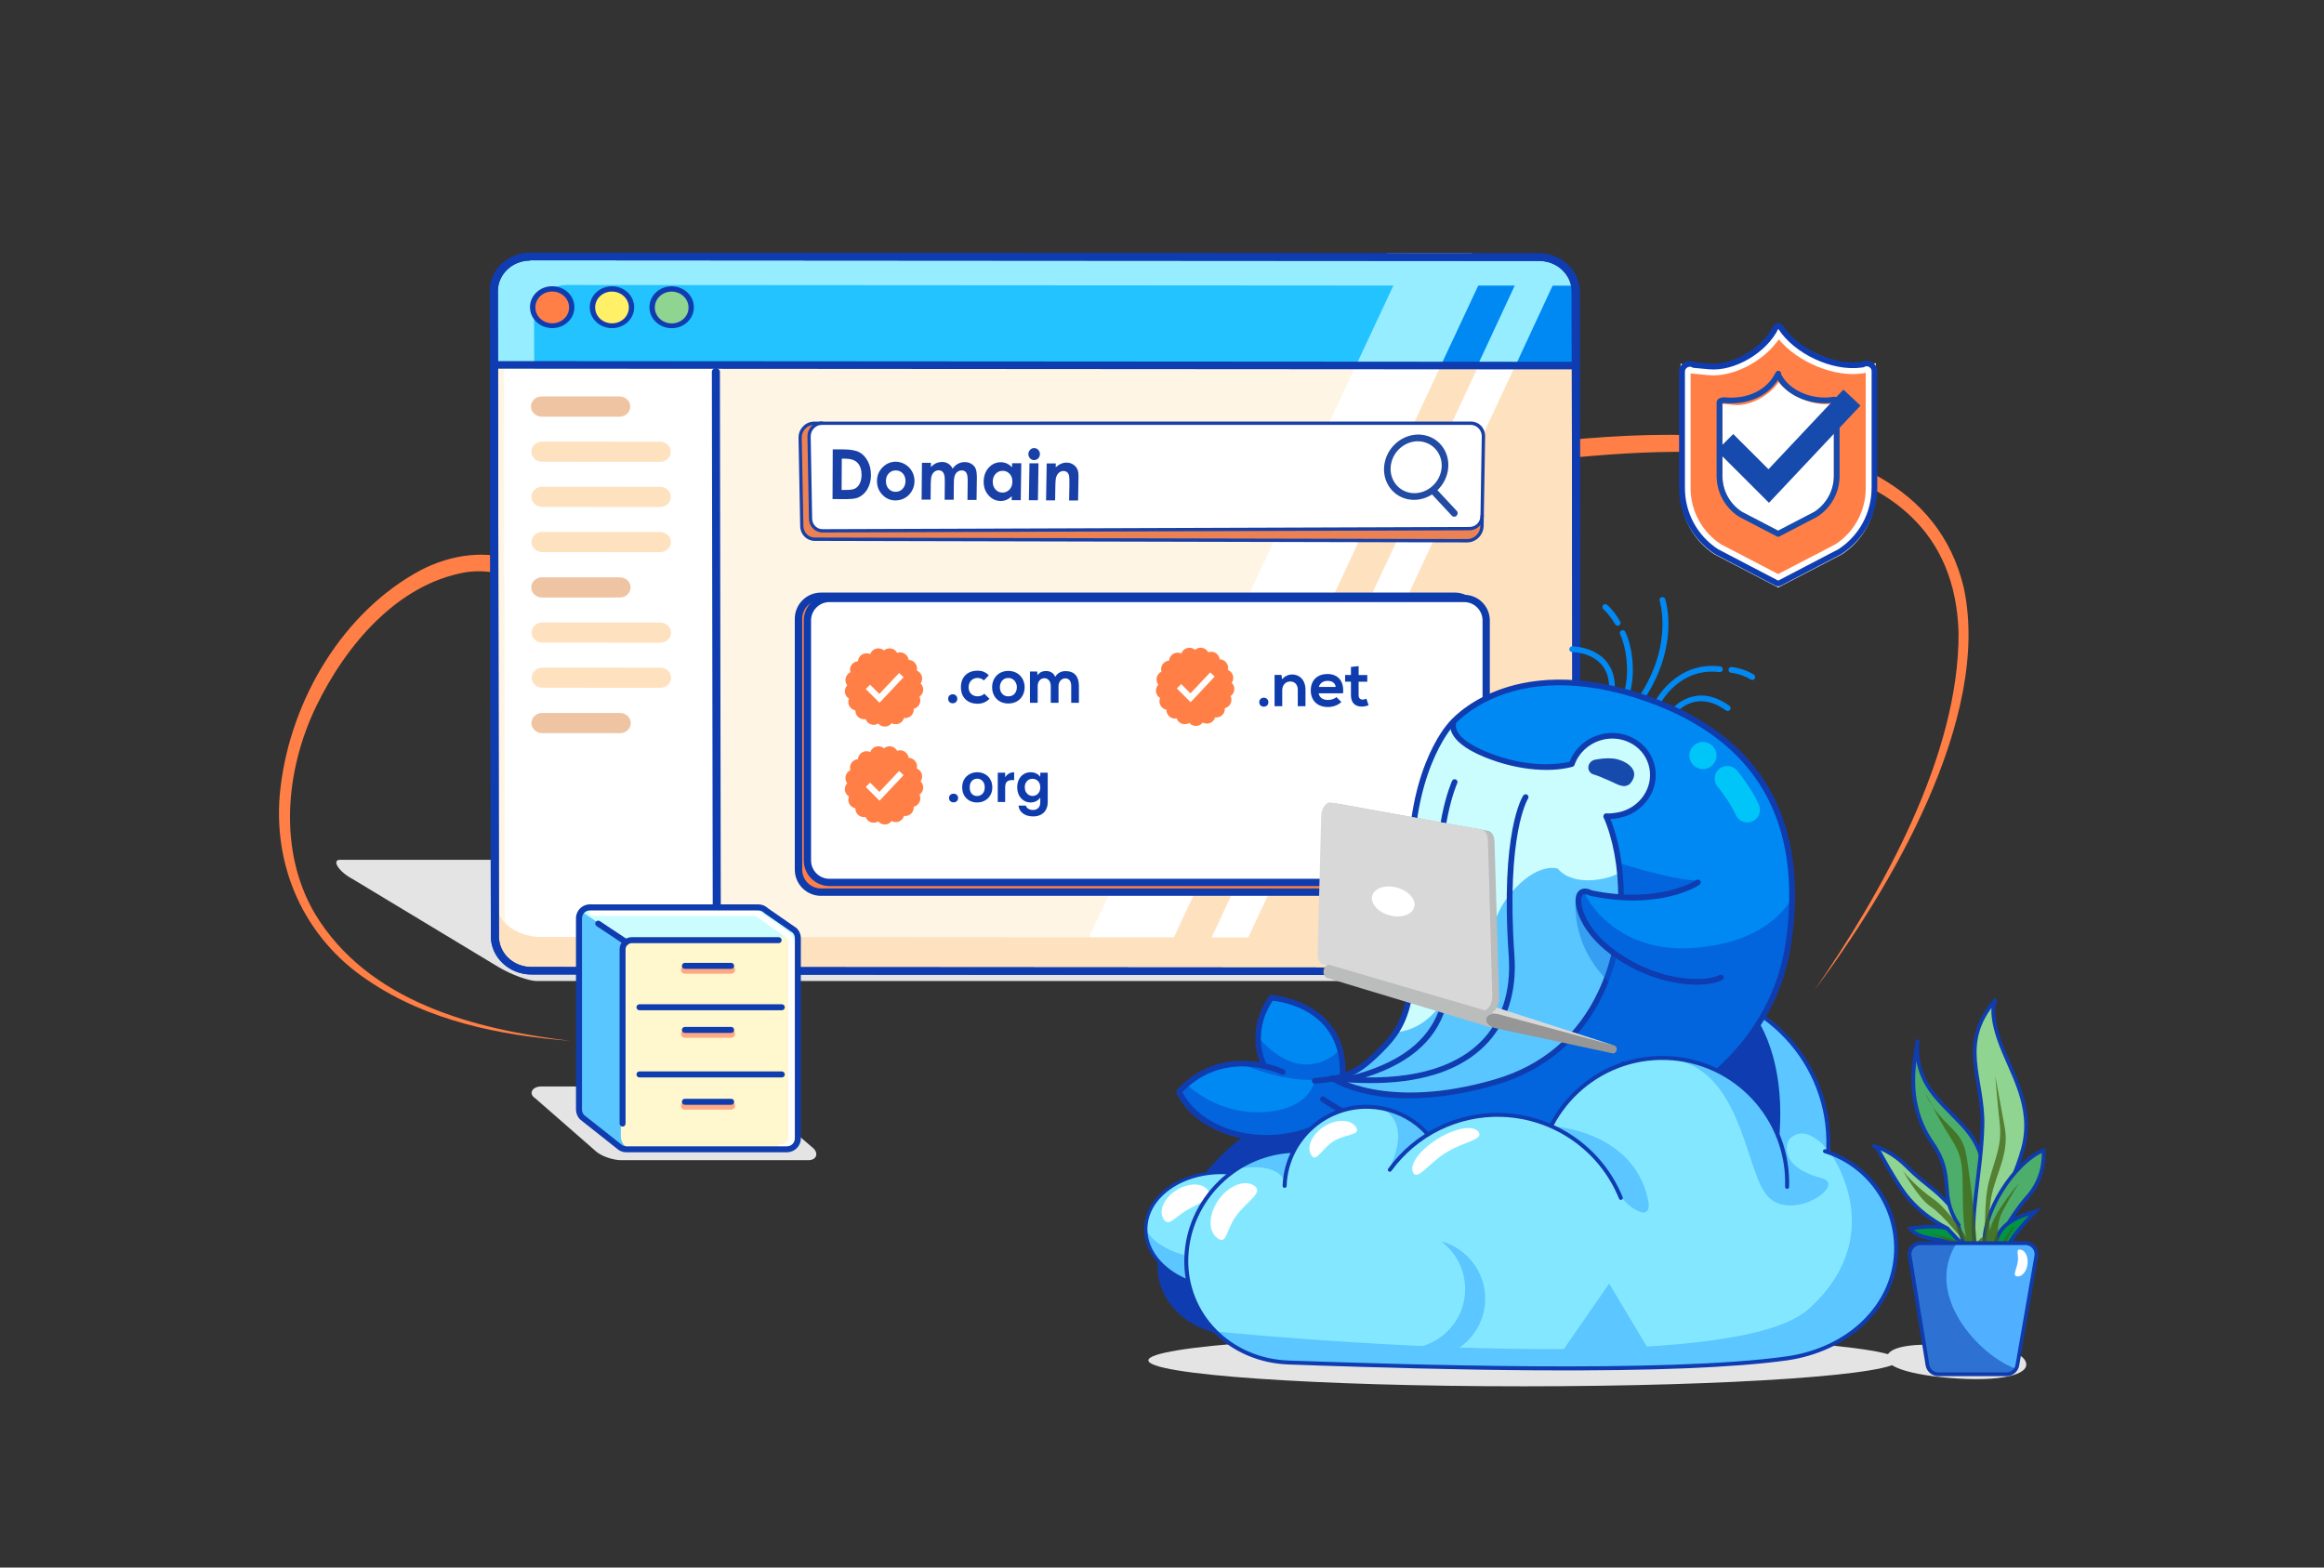<svg width="335" height="226" viewBox="0 0 335 226" fill="none" xmlns="http://www.w3.org/2000/svg">
<rect x="0" y="0" width="335" height="226" fill="#333333" stroke="none"/>
<path d="M224.641 138.522L203.648 125.968C201.771 124.859 199.292 123.957 198.12 123.957H145.558C145.485 123.957 145.418 123.963 145.356 123.98C145.271 123.974 145.181 123.957 145.102 123.957H76.144C76.071 123.957 76.004 123.963 75.942 123.98C75.857 123.974 75.767 123.957 75.688 123.957H48.998C47.827 123.957 48.7 125.614 50.903 126.774L71.862 139.423C73.739 140.533 76.218 141.435 77.389 141.435H104.338C104.338 141.435 104.361 141.423 104.378 141.423C104.428 141.423 104.496 141.435 104.541 141.435H173.752C173.752 141.435 173.775 141.423 173.792 141.423C173.842 141.423 173.91 141.435 173.955 141.435H226.765C228.067 141.435 226.528 139.632 224.652 138.527L224.641 138.522Z" fill="#E4E4E4"/>
<path d="M261.457 142.898C271.22 128.769 282.431 108.956 282.323 91.213C281.481 61.855 243.866 64.132 223.704 66.286C185.335 71.367 147.691 81.573 109.187 85.912C98.849 86.773 84.984 88.458 75.299 83.955C72.798 82.613 69.922 82.081 67.103 82.506C57.284 84.233 49.871 92.957 45.553 101.883C41.136 111.054 40.091 122.597 45.329 131.616C53.035 144.512 68.591 148.433 82.21 150.06C72.092 149.281 61.665 147.2 53.04 141.343C43.85 135.252 39.094 124.786 40.439 113.506C41.956 100.74 49.522 88.139 60.662 82.192C65.001 79.939 70.268 79.129 74.883 81.036C75.38 81.251 75.911 81.518 76.37 81.726L77.666 82.307C79.944 83.198 82.377 83.611 84.8 83.912C100.843 85.219 117.133 82.116 133.029 79.628C157.137 75.467 181.064 70.382 205.21 66.286C227.014 62.671 275.988 55.125 283.07 84.706C287.141 103.635 272.291 128.425 261.451 142.898L261.457 142.898Z" fill="#FF7F46"/>
<path d="M76.576 37.051L222.172 37.147C224.989 37.147 227.271 39.297 227.271 41.952L227.421 134.998C227.421 137.653 225.151 139.797 222.334 139.791L76.738 139.695C73.921 139.695 71.638 137.544 71.638 134.89L71.488 41.808C71.488 39.189 73.759 37.045 76.576 37.051Z" fill="#FFF5E4"/>
<path d="M72.664 52.974L72.796 132.054C72.796 135.472 74.238 139.256 77.517 140.241L103.639 139.929L103.111 52.992L72.664 52.974Z" fill="white"/>
<path d="M103.328 135.82C103.022 135.82 102.751 135.568 102.745 135.274L102.613 53.61C102.613 53.322 102.884 53.063 103.19 53.063C103.496 53.063 103.767 53.316 103.773 53.61L103.905 135.274C103.905 135.598 103.634 135.82 103.328 135.82Z" fill="#0F3CB0"/>
<path d="M89.311 60.073H78.079C77.232 60.067 76.535 59.413 76.535 58.608C76.535 57.809 77.226 57.154 78.079 57.154H89.311C90.158 57.16 90.855 57.815 90.855 58.62C90.855 59.419 90.164 60.073 89.311 60.073Z" fill="#EFC4A3"/>
<path d="M95.15 66.584L78.133 66.572C77.287 66.572 76.59 65.918 76.59 65.119C76.59 64.32 77.281 63.665 78.133 63.665L95.15 63.677C95.997 63.677 96.693 64.332 96.693 65.131C96.693 65.93 96.003 66.584 95.15 66.584Z" fill="#FEE2C0"/>
<path d="M95.161 73.095L78.145 73.083C77.298 73.083 76.602 72.428 76.602 71.629C76.602 70.831 77.292 70.176 78.145 70.176L95.161 70.188C96.008 70.188 96.705 70.843 96.705 71.641C96.705 72.44 96.014 73.095 95.161 73.095Z" fill="#FEE2C0"/>
<path d="M95.165 79.606L78.149 79.594C77.302 79.594 76.606 78.939 76.606 78.14C76.606 77.341 77.296 76.686 78.149 76.686L95.165 76.698C96.012 76.698 96.709 77.353 96.709 78.152C96.709 78.951 96.018 79.606 95.165 79.606Z" fill="#FEE2C0"/>
<path d="M89.354 86.147H78.122C77.275 86.141 76.578 85.486 76.578 84.681C76.578 83.882 77.269 83.228 78.122 83.228H89.354C90.201 83.234 90.897 83.888 90.897 84.693C90.897 85.492 90.207 86.147 89.354 86.147Z" fill="#EFC4A3"/>
<path d="M95.189 92.657L78.173 92.645C77.326 92.645 76.629 91.991 76.629 91.192C76.629 90.393 77.32 89.738 78.173 89.738L95.189 89.75C96.036 89.75 96.732 90.405 96.732 91.204C96.732 92.003 96.042 92.657 95.189 92.657Z" fill="#FEE2C0"/>
<path d="M89.381 105.703H78.149C77.302 105.697 76.606 105.043 76.606 104.238C76.606 103.439 77.296 102.784 78.149 102.784H89.381C90.228 102.79 90.925 103.445 90.925 104.25C90.925 105.049 90.234 105.703 89.381 105.703Z" fill="#EFC4A3"/>
<path d="M95.201 99.163L78.184 99.151C77.337 99.151 76.641 98.497 76.641 97.698C76.641 96.899 77.331 96.244 78.184 96.244L95.201 96.256C96.047 96.256 96.744 96.911 96.744 97.71C96.744 98.509 96.053 99.163 95.201 99.163Z" fill="#FEE2C0"/>
<path d="M221.871 37.327L76.545 37.23C73.614 37.23 71.224 39.483 71.188 42.246L71.206 52.679L227.259 52.781L227.241 42.348C227.241 39.585 224.838 37.327 221.871 37.327Z" fill="#23C3FF"/>
<path d="M221.87 37.327L205.43 37.315L196.312 52.763L227.107 52.781L227.089 41.219C226.543 38.93 224.381 37.327 221.876 37.327H221.87Z" fill="#0089F3"/>
<path d="M76.892 37.23C75.697 37.23 74.58 37.555 73.613 38.209C73.379 38.354 73.15 38.57 72.922 38.756L72.886 38.792C71.805 39.807 71.228 41.189 71.234 42.606L71.252 52.679H77.001L76.989 45.591C76.989 43.117 79.103 41.087 81.728 41.087L227.017 41.183C227.017 39.038 225.161 37.327 222.921 37.327L76.898 37.23H76.892Z" fill="#95EDFF"/>
<path d="M159.641 139.784L222.774 139.826C225.243 139.826 227.249 137.94 227.243 135.609L227.105 52.781L196.31 52.763L159.641 139.784Z" fill="#FEE2C0"/>
<path d="M154.586 140.253H166.821L207.659 52.77H195.424L154.586 140.253Z" fill="white"/>
<path d="M212.183 36.522H199.948L199.449 37.314H211.72L212.183 36.522Z" fill="white"/>
<path d="M202.658 37.315L195.426 52.763H207.661L214.893 37.321H202.658V37.315Z" fill="#95EDFF"/>
<path d="M172.258 140.265H177.543L218.387 52.781H213.102L172.264 140.271L172.258 140.265Z" fill="white"/>
<path d="M225.15 38.275C224.183 37.657 223.024 37.326 221.871 37.326H220.135L212.945 52.775H218.423L223.805 41.182L225.15 38.275Z" fill="#95EDFF"/>
<path d="M220.761 135.172L77.982 135.076C74.396 135.076 71.459 132.781 71.453 129.91L71.465 135.436C71.465 137.797 73.519 139.725 76.024 139.731L222.743 139.827C225.254 139.827 227.296 137.905 227.29 135.538V130.048C227.248 132.883 224.359 135.172 220.767 135.172H220.761Z" fill="#FEE2C0"/>
<path d="M222.04 140.589L76.594 140.493C73.392 140.493 70.762 138.018 70.756 134.997L70.606 41.916C70.606 38.9 73.224 36.432 76.426 36.432L221.872 36.528C225.073 36.528 227.704 39.002 227.71 42.024L227.86 135.069C227.824 138.121 225.247 140.595 222.04 140.589ZM76.432 37.561C73.885 37.561 71.765 39.519 71.771 41.958L71.921 135.003C71.921 137.442 74.011 139.406 76.6 139.406L222.046 139.502C224.628 139.502 226.713 137.544 226.707 135.105L226.557 42.024C226.557 39.621 224.466 37.621 221.878 37.621L76.432 37.525V37.561Z" fill="#0F3CB0"/>
<path d="M222.04 140.589L76.594 140.493C73.392 140.493 70.762 138.018 70.756 134.997L70.606 41.916C70.606 38.9 73.224 36.432 76.426 36.432L221.872 36.528C225.073 36.528 227.704 39.002 227.71 42.024L227.86 135.069C227.824 138.121 225.247 140.595 222.04 140.589ZM76.432 37.561C73.885 37.561 71.765 39.519 71.771 41.958L71.921 135.003C71.921 137.442 74.011 139.406 76.6 139.406L222.046 139.502C224.628 139.502 226.713 137.544 226.707 135.105L226.557 42.024C226.557 39.621 224.466 37.621 221.878 37.621L76.432 37.525V37.561Z" fill="#0F3CB0"/>
<path d="M226.718 53.256L71.278 53.154C70.972 53.154 70.701 52.901 70.695 52.607C70.695 52.319 70.966 52.06 71.272 52.06L226.67 52.163C226.977 52.163 227.247 52.415 227.247 52.709C227.247 52.998 227.019 53.256 226.706 53.256H226.718Z" fill="#0F3CB0"/>
<path d="M79.608 46.979C81.164 46.979 82.425 45.789 82.419 44.324C82.419 42.858 81.152 41.669 79.596 41.669C78.04 41.669 76.779 42.858 76.785 44.324C76.785 45.789 78.052 46.979 79.608 46.979Z" fill="#FF7F46"/>
<path d="M79.606 47.303C77.828 47.303 76.398 45.958 76.398 44.282C76.398 42.612 77.822 41.267 79.594 41.267C81.372 41.267 82.801 42.612 82.801 44.288C82.801 45.958 81.378 47.303 79.606 47.303ZM79.6 42.029C78.248 42.029 77.173 43.044 77.173 44.318C77.173 45.591 78.26 46.606 79.606 46.612C80.957 46.612 82.032 45.597 82.032 44.324C82.032 43.05 80.945 42.035 79.6 42.029Z" fill="#0F3CB0"/>
<path d="M88.218 46.984C89.773 46.984 91.035 45.795 91.029 44.33C91.029 42.864 89.761 41.675 88.206 41.675C86.65 41.675 85.388 42.864 85.395 44.33C85.395 45.795 86.662 46.984 88.218 46.984Z" fill="#FFF068"/>
<path d="M88.219 47.309C86.441 47.309 85.012 45.964 85.012 44.288C85.012 42.618 86.435 41.273 88.207 41.273C89.985 41.273 91.415 42.618 91.415 44.294C91.415 45.964 89.991 47.309 88.219 47.309ZM88.213 42.035C86.862 42.035 85.787 43.05 85.787 44.324C85.787 45.597 86.874 46.612 88.219 46.618C89.571 46.618 90.652 45.603 90.646 44.33C90.646 43.056 89.559 42.041 88.213 42.035Z" fill="#0F3CB0"/>
<path d="M96.819 46.991C98.375 46.991 99.636 45.802 99.63 44.337C99.63 42.871 98.363 41.682 96.807 41.682C95.251 41.682 93.99 42.871 93.996 44.337C93.996 45.802 95.263 46.991 96.819 46.991Z" fill="#90D491"/>
<path d="M96.825 47.316C95.047 47.316 93.617 45.97 93.617 44.294C93.617 42.625 95.041 41.279 96.813 41.279C98.591 41.279 100.02 42.625 100.02 44.3C100.02 45.97 98.597 47.316 96.825 47.316ZM96.819 42.042C95.467 42.042 94.392 43.057 94.392 44.331C94.392 45.604 95.479 46.619 96.825 46.625C98.176 46.625 99.257 45.61 99.251 44.337C99.245 43.063 98.164 42.048 96.819 42.042Z" fill="#0F3CB0"/>
<path d="M209.703 85.967H118.345C116.554 85.967 115.102 87.419 115.102 89.21V125.375C115.102 127.166 116.554 128.618 118.345 128.618H209.703C211.494 128.618 212.946 127.166 212.946 125.375V89.21C212.946 87.419 211.494 85.967 209.703 85.967Z" fill="#FF7F46" stroke="#0F3CAD" stroke-width="1.07" stroke-miterlimit="10"/>
<path d="M211.054 86.279H119.564C117.809 86.279 116.387 87.702 116.387 89.457V124.042C116.387 125.797 117.809 127.219 119.564 127.219H211.054C212.809 127.219 214.232 125.797 214.232 124.042V89.457C214.232 87.702 212.809 86.279 211.054 86.279Z" fill="white" stroke="#0F3CAD" stroke-width="1.05" stroke-miterlimit="10"/>
<path d="M116.62 62.95L116.836 74.783C116.854 75.756 117.611 76.519 118.554 76.519L211.78 76.2C212.831 76.2 213.63 75.383 213.648 74.32L213.834 62.92C213.852 61.851 213.035 61.004 211.984 61.004L118.247 61.016C117.322 61.136 116.596 61.971 116.614 62.95H116.62Z" fill="white"/>
<path d="M209.508 74.482C209.424 74.464 209.346 74.422 209.286 74.356L206.163 71.005C205.988 70.819 206.006 70.512 206.205 70.32C206.403 70.128 206.709 70.128 206.877 70.32L210.001 73.671C210.175 73.858 210.157 74.164 209.959 74.356C209.832 74.482 209.658 74.524 209.508 74.488V74.482Z" fill="#224CA4"/>
<path d="M213.659 74.32C213.641 75.383 212.842 76.206 211.791 76.2L118.565 76.518C117.616 76.518 116.866 75.755 116.848 74.782L116.631 62.95C116.613 61.965 117.34 61.136 118.265 61.016H117.352C116.241 61.016 115.328 61.971 115.352 63.118L115.592 75.858C115.61 76.903 116.427 77.725 117.448 77.731L211.527 77.948C212.662 77.948 213.629 76.993 213.647 75.846L213.671 74.32H213.659Z" fill="#EC8254"/>
<path d="M116.962 77.918C116.043 77.708 115.364 76.885 115.346 75.876L115.106 63.136C115.094 62.517 115.322 61.929 115.755 61.478C116.181 61.028 116.752 60.782 117.352 60.782L212.008 60.77C213.191 60.77 214.098 61.712 214.08 62.914L213.864 75.84C213.852 76.458 213.599 77.053 213.143 77.504C212.692 77.954 212.098 78.2 211.485 78.2L117.418 77.978C117.262 77.978 117.106 77.96 116.956 77.924L116.962 77.918ZM212.344 61.298C212.224 61.268 212.098 61.256 211.972 61.256H117.328C116.86 61.262 116.409 61.454 116.079 61.809C115.743 62.163 115.562 62.626 115.568 63.112L115.809 75.852C115.827 76.771 116.541 77.491 117.436 77.498L211.521 77.714C212.002 77.714 212.464 77.522 212.819 77.167C213.173 76.813 213.377 76.35 213.383 75.864L213.593 62.938C213.605 62.127 213.077 61.466 212.338 61.298H212.344Z" fill="#1840A6"/>
<path d="M118.121 76.711C117.262 76.513 116.619 75.744 116.607 74.795L116.391 62.968C116.379 62.391 116.595 61.839 116.998 61.418C117.4 60.998 117.929 60.764 118.493 60.764C118.625 60.764 118.722 60.872 118.722 61.004C118.722 61.136 118.607 61.244 118.481 61.244C118.049 61.244 117.64 61.424 117.328 61.749C117.022 62.073 116.854 62.499 116.86 62.944L117.07 74.777C117.088 75.624 117.743 76.284 118.565 76.29L211.797 75.972C212.23 75.972 212.632 75.81 212.933 75.522C213.233 75.221 213.407 74.801 213.413 74.344C213.413 74.212 213.527 74.098 213.653 74.086C213.785 74.08 213.888 74.182 213.888 74.314C213.876 74.909 213.653 75.449 213.251 75.852C212.854 76.242 212.326 76.459 211.761 76.453L118.547 76.765C118.397 76.765 118.253 76.747 118.115 76.717L118.121 76.711Z" fill="#1840A6"/>
<path d="M202.982 71.485C205.186 71.989 207.493 70.554 208.136 68.278C208.778 65.995 207.511 63.743 205.301 63.238C203.09 62.733 200.784 64.181 200.141 66.457C199.504 68.734 200.772 70.98 202.976 71.485H202.982Z" fill="white"/>
<path d="M202.842 71.954C200.391 71.395 198.974 68.885 199.683 66.35C200.391 63.809 202.974 62.2 205.431 62.758C207.893 63.317 209.311 65.846 208.59 68.38C207.869 70.909 205.293 72.513 202.842 71.954ZM205.16 63.707C203.208 63.263 201.16 64.542 200.596 66.56C200.031 68.572 201.16 70.567 203.106 71.011C205.052 71.456 207.101 70.182 207.671 68.17C208.242 66.158 207.119 64.158 205.166 63.713L205.16 63.707Z" fill="#224CA4"/>
<path d="M120.032 64.788H121.606C122.621 64.8 123.371 64.932 123.864 65.197C124.356 65.455 124.759 65.881 125.077 66.464C125.396 67.046 125.546 67.731 125.546 68.506C125.546 69.059 125.45 69.563 125.269 70.026C125.089 70.488 124.837 70.873 124.525 71.173C124.206 71.473 123.87 71.683 123.504 71.798C123.137 71.912 122.506 71.966 121.6 71.96L120.008 71.948L120.038 64.788H120.032ZM121.341 66.109L121.317 70.632H121.93C122.537 70.638 122.975 70.572 123.251 70.434C123.528 70.296 123.75 70.056 123.924 69.719C124.098 69.383 124.188 68.969 124.194 68.47C124.194 67.707 123.996 67.119 123.582 66.698C123.209 66.32 122.615 66.127 121.786 66.121H121.335L121.341 66.109Z" fill="#1840A6"/>
<path d="M129.109 66.565C129.595 66.565 130.052 66.698 130.478 66.95C130.905 67.202 131.235 67.544 131.475 67.977C131.71 68.409 131.83 68.872 131.824 69.37C131.824 69.869 131.692 70.338 131.451 70.77C131.205 71.202 130.875 71.545 130.454 71.785C130.034 72.025 129.577 72.145 129.073 72.145C128.334 72.145 127.703 71.869 127.187 71.323C126.67 70.782 126.412 70.121 126.418 69.346C126.418 68.517 126.724 67.827 127.319 67.28C127.842 66.8 128.442 66.565 129.115 66.565H129.109ZM129.121 67.821C128.719 67.821 128.382 67.959 128.112 68.247C127.842 68.535 127.703 68.902 127.703 69.346C127.703 69.809 127.83 70.181 128.094 70.47C128.358 70.758 128.689 70.902 129.097 70.902C129.505 70.902 129.842 70.764 130.112 70.476C130.382 70.187 130.52 69.815 130.526 69.364C130.526 68.908 130.4 68.541 130.136 68.253C129.872 67.965 129.535 67.821 129.127 67.821H129.121Z" fill="#1840A6"/>
<path d="M132.896 66.722H134.193V67.34C134.415 67.088 134.668 66.902 134.938 66.782C135.214 66.662 135.509 66.602 135.827 66.602C136.151 66.602 136.44 66.686 136.704 66.854C136.962 67.016 137.172 67.256 137.322 67.569C137.533 67.256 137.785 67.022 138.091 66.86C138.392 66.698 138.722 66.62 139.076 66.62C139.443 66.62 139.767 66.71 140.049 66.89C140.326 67.064 140.53 67.298 140.644 67.581C140.764 67.863 140.818 68.325 140.812 68.962L140.77 72.073H139.461L139.491 69.371C139.497 68.77 139.431 68.361 139.287 68.145C139.142 67.929 138.926 67.821 138.632 67.821C138.41 67.821 138.211 67.881 138.031 68.013C137.851 68.139 137.719 68.319 137.635 68.554C137.545 68.782 137.497 69.148 137.497 69.659L137.473 72.049H136.169L136.193 69.473C136.199 68.998 136.169 68.656 136.103 68.439C136.037 68.223 135.935 68.067 135.803 67.959C135.665 67.857 135.502 67.803 135.304 67.803C135.088 67.803 134.89 67.869 134.716 67.995C134.535 68.127 134.403 68.313 134.313 68.548C134.223 68.782 134.175 69.16 134.169 69.671L134.145 72.025H132.848L132.896 66.71V66.722Z" fill="#1840A6"/>
<path d="M145.913 66.788H147.217L147.139 72.11H145.835L145.841 71.539C145.583 71.785 145.325 71.959 145.067 72.067C144.808 72.176 144.532 72.23 144.232 72.224C143.565 72.224 142.988 71.953 142.502 71.419C142.021 70.884 141.787 70.224 141.793 69.431C141.805 68.608 142.051 67.941 142.526 67.418C143.006 66.896 143.583 66.638 144.262 66.638C144.574 66.638 144.862 66.704 145.133 66.824C145.403 66.944 145.655 67.13 145.883 67.371L145.895 66.782L145.913 66.788ZM144.526 67.881C144.124 67.881 143.787 68.025 143.517 68.314C143.247 68.602 143.108 68.98 143.102 69.431C143.096 69.887 143.229 70.272 143.493 70.566C143.757 70.86 144.094 71.016 144.49 71.016C144.898 71.016 145.241 70.872 145.511 70.584C145.787 70.296 145.926 69.917 145.932 69.443C145.938 68.98 145.811 68.602 145.541 68.314C145.277 68.025 144.934 67.881 144.526 67.875V67.881Z" fill="#1840A6"/>
<path d="M149.08 64.602C149.308 64.602 149.506 64.692 149.668 64.86C149.83 65.028 149.908 65.239 149.902 65.479C149.902 65.719 149.812 65.917 149.65 66.085C149.482 66.254 149.29 66.338 149.061 66.332C148.827 66.332 148.629 66.242 148.473 66.073C148.311 65.899 148.233 65.695 148.239 65.449C148.239 65.215 148.329 65.01 148.491 64.848C148.659 64.68 148.851 64.596 149.08 64.602ZM148.395 66.794H149.698L149.614 72.122H148.311L148.395 66.794Z" fill="#1840A6"/>
<path d="M150.885 66.812H152.189L152.177 67.365C152.477 67.112 152.747 66.932 152.993 66.836C153.234 66.74 153.486 66.686 153.738 66.692C154.255 66.692 154.687 66.878 155.042 67.251C155.336 67.569 155.48 68.031 155.468 68.644L155.402 72.158H154.111L154.153 69.821C154.165 69.184 154.147 68.764 154.093 68.554C154.039 68.344 153.948 68.188 153.81 68.073C153.672 67.965 153.504 67.905 153.3 67.905C153.035 67.905 152.807 67.995 152.615 68.175C152.423 68.356 152.285 68.608 152.207 68.926C152.165 69.094 152.141 69.455 152.128 70.007L152.092 72.14H150.789L150.879 66.812H150.885Z" fill="#1840A6"/>
<path d="M132.706 98.526C132.869 98.292 132.953 97.998 132.917 97.691C132.869 97.223 132.562 96.844 132.154 96.676C132.22 96.4 132.196 96.093 132.052 95.817C131.836 95.397 131.415 95.15 130.977 95.138C130.941 94.856 130.808 94.58 130.574 94.376C130.226 94.057 129.745 93.979 129.325 94.129C129.187 93.877 128.964 93.673 128.676 93.559C128.238 93.391 127.757 93.487 127.421 93.775C127.205 93.589 126.922 93.475 126.616 93.475C126.075 93.475 125.619 93.817 125.445 94.303C125.126 94.153 124.754 94.135 124.406 94.291C123.973 94.484 123.709 94.892 123.673 95.331C123.391 95.355 123.108 95.469 122.892 95.691C122.556 96.027 122.454 96.502 122.58 96.922C122.321 97.042 122.105 97.259 121.979 97.541C121.787 97.973 121.859 98.454 122.129 98.802C121.931 99.007 121.805 99.283 121.787 99.595C121.763 100.064 122.003 100.49 122.381 100.718C122.273 100.983 122.249 101.283 122.345 101.577C122.49 102.028 122.868 102.334 123.3 102.412C123.294 102.7 123.379 102.989 123.577 103.229C123.871 103.595 124.34 103.752 124.772 103.668C124.868 103.938 125.054 104.178 125.325 104.328C125.733 104.562 126.22 104.538 126.598 104.31C126.784 104.526 127.042 104.683 127.349 104.731C127.817 104.803 128.262 104.611 128.526 104.256C128.778 104.394 129.079 104.448 129.379 104.382C129.841 104.286 130.19 103.944 130.31 103.517C130.592 103.553 130.893 103.499 131.151 103.331C131.547 103.073 131.745 102.628 131.709 102.19C131.986 102.124 132.244 101.962 132.424 101.715C132.7 101.331 132.731 100.845 132.538 100.448C132.773 100.286 132.959 100.046 133.037 99.745C133.157 99.289 133.013 98.826 132.688 98.52L132.706 98.526Z" fill="#FF7F46"/>
<path d="M126.779 101.319L124.797 99.337L125.422 98.712L126.761 100.046L129.602 97.024L130.251 97.631L126.779 101.319Z" fill="white"/>
<path d="M132.706 112.641C132.869 112.407 132.953 112.113 132.917 111.806C132.869 111.338 132.562 110.959 132.154 110.791C132.22 110.515 132.196 110.209 132.052 109.932C131.836 109.512 131.415 109.266 130.977 109.254C130.941 108.971 130.808 108.695 130.574 108.491C130.226 108.172 129.745 108.094 129.325 108.245C129.187 107.992 128.964 107.788 128.676 107.674C128.238 107.506 127.757 107.602 127.421 107.89C127.205 107.704 126.922 107.59 126.616 107.59C126.075 107.59 125.619 107.932 125.445 108.419C125.126 108.269 124.754 108.251 124.406 108.407C123.973 108.599 123.709 109.007 123.673 109.446C123.391 109.47 123.108 109.584 122.892 109.806C122.556 110.143 122.454 110.617 122.58 111.038C122.321 111.158 122.105 111.374 121.979 111.656C121.787 112.089 121.859 112.569 122.129 112.918C121.931 113.122 121.805 113.398 121.787 113.71C121.763 114.179 122.003 114.605 122.381 114.834C122.273 115.098 122.249 115.398 122.345 115.693C122.49 116.143 122.868 116.449 123.3 116.527C123.294 116.816 123.379 117.104 123.577 117.344C123.871 117.711 124.34 117.867 124.772 117.783C124.868 118.053 125.054 118.293 125.325 118.443C125.733 118.678 126.22 118.654 126.598 118.425C126.784 118.642 127.042 118.798 127.349 118.846C127.817 118.918 128.262 118.726 128.526 118.371C128.778 118.51 129.079 118.564 129.379 118.498C129.841 118.401 130.19 118.059 130.31 117.633C130.592 117.669 130.893 117.615 131.151 117.446C131.547 117.188 131.745 116.744 131.709 116.305C131.986 116.239 132.244 116.077 132.424 115.831C132.7 115.446 132.731 114.96 132.538 114.563C132.773 114.401 132.959 114.161 133.037 113.861C133.157 113.404 133.013 112.942 132.688 112.635L132.706 112.641Z" fill="#FF7F46"/>
<path d="M126.779 115.44L124.797 113.458L125.422 112.827L126.761 114.167L129.602 111.146L130.251 111.752L126.779 115.44Z" fill="white"/>
<path d="M137.991 100.743C137.991 101.608 136.676 101.608 136.676 100.743C136.676 99.878 137.991 99.878 137.991 100.743ZM142.64 100.743C142.118 101.253 141.571 101.458 140.904 101.458C139.601 101.458 138.514 100.671 138.514 99.073C138.514 97.475 139.601 96.689 140.904 96.689C141.541 96.689 142.04 96.869 142.532 97.355L141.829 98.094C141.565 97.854 141.235 97.74 140.922 97.74C140.172 97.74 139.625 98.286 139.625 99.073C139.625 99.932 140.208 100.388 140.904 100.388C141.259 100.388 141.619 100.286 141.889 100.016L142.64 100.749V100.743ZM147.698 99.073C147.698 100.37 146.815 101.422 145.349 101.422C143.884 101.422 143.013 100.37 143.013 99.073C143.013 97.776 143.908 96.725 145.343 96.725C146.779 96.725 147.698 97.782 147.698 99.073ZM144.13 99.073C144.13 99.758 144.538 100.394 145.355 100.394C146.172 100.394 146.58 99.758 146.58 99.073C146.58 98.388 146.106 97.74 145.355 97.74C144.55 97.74 144.13 98.394 144.13 99.073ZM151.464 101.319V98.911C151.464 98.316 151.151 97.776 150.539 97.776C149.926 97.776 149.578 98.316 149.578 98.911V101.319H148.466V96.809H149.5L149.584 97.355C149.824 96.899 150.34 96.737 150.773 96.737C151.313 96.737 151.848 96.953 152.106 97.577C152.509 96.941 153.031 96.754 153.614 96.754C154.893 96.754 155.524 97.541 155.524 98.893V101.319H154.413V98.893C154.413 98.298 154.167 97.8 153.566 97.8C152.965 97.8 152.587 98.322 152.587 98.911V101.319H151.47H151.464Z" fill="#0F3CAD"/>
<path d="M137.46 115.676C137.267 115.676 137.107 115.617 136.98 115.501C136.858 115.379 136.797 115.229 136.797 115.051C136.797 114.873 136.858 114.726 136.98 114.609C137.107 114.487 137.267 114.426 137.46 114.426C137.648 114.426 137.803 114.487 137.924 114.609C138.046 114.726 138.107 114.873 138.107 115.051C138.107 115.229 138.046 115.379 137.924 115.501C137.803 115.617 137.648 115.676 137.46 115.676Z" fill="#0F3CAD"/>
<path d="M140.841 115.691C140.434 115.691 140.069 115.602 139.744 115.424C139.419 115.242 139.162 114.985 138.974 114.655C138.791 114.325 138.7 113.944 138.7 113.512C138.7 113.08 138.794 112.699 138.982 112.369C139.175 112.039 139.436 111.785 139.767 111.607C140.097 111.424 140.465 111.333 140.871 111.333C141.278 111.333 141.646 111.424 141.976 111.607C142.306 111.785 142.565 112.039 142.753 112.369C142.946 112.699 143.043 113.08 143.043 113.512C143.043 113.944 142.944 114.325 142.746 114.655C142.553 114.985 142.288 115.242 141.953 115.424C141.623 115.602 141.252 115.691 140.841 115.691ZM140.841 114.762C141.034 114.762 141.214 114.716 141.382 114.624C141.554 114.528 141.692 114.386 141.793 114.198C141.895 114.01 141.946 113.781 141.946 113.512C141.946 113.111 141.839 112.803 141.626 112.59C141.417 112.372 141.161 112.263 140.856 112.263C140.551 112.263 140.295 112.372 140.087 112.59C139.883 112.803 139.782 113.111 139.782 113.512C139.782 113.913 139.881 114.223 140.079 114.442C140.282 114.655 140.536 114.762 140.841 114.762Z" fill="#0F3CAD"/>
<path d="M144.892 112.057C145.029 111.833 145.207 111.658 145.425 111.531C145.649 111.404 145.903 111.341 146.187 111.341V112.461H145.905C145.57 112.461 145.316 112.539 145.143 112.697C144.976 112.854 144.892 113.129 144.892 113.52V115.623H143.825V111.402H144.892V112.057Z" fill="#0F3CAD"/>
<path d="M148.559 111.333C148.874 111.333 149.151 111.396 149.389 111.523C149.628 111.645 149.816 111.805 149.953 112.003V111.402H151.027V115.653C151.027 116.044 150.949 116.392 150.791 116.697C150.634 117.007 150.398 117.25 150.083 117.428C149.768 117.611 149.387 117.703 148.94 117.703C148.34 117.703 147.848 117.563 147.462 117.283C147.081 117.004 146.865 116.623 146.814 116.141H147.873C147.929 116.334 148.048 116.486 148.231 116.598C148.419 116.715 148.645 116.773 148.909 116.773C149.219 116.773 149.471 116.679 149.664 116.491C149.857 116.308 149.953 116.029 149.953 115.653V114.998C149.816 115.196 149.626 115.361 149.382 115.493C149.143 115.625 148.869 115.691 148.559 115.691C148.203 115.691 147.878 115.6 147.584 115.417C147.289 115.234 147.055 114.977 146.883 114.647C146.715 114.312 146.631 113.929 146.631 113.497C146.631 113.07 146.715 112.692 146.883 112.362C147.055 112.031 147.286 111.777 147.576 111.6C147.871 111.422 148.198 111.333 148.559 111.333ZM149.953 113.512C149.953 113.253 149.902 113.032 149.801 112.849C149.699 112.661 149.562 112.519 149.389 112.423C149.217 112.321 149.031 112.27 148.833 112.27C148.635 112.27 148.452 112.318 148.285 112.415C148.117 112.511 147.98 112.654 147.873 112.842C147.772 113.024 147.721 113.243 147.721 113.497C147.721 113.751 147.772 113.974 147.873 114.167C147.98 114.355 148.117 114.5 148.285 114.602C148.457 114.703 148.64 114.754 148.833 114.754C149.031 114.754 149.217 114.706 149.389 114.609C149.562 114.508 149.699 114.365 149.801 114.183C149.902 113.995 149.953 113.771 149.953 113.512Z" fill="#0F3CAD"/>
<path d="M177.55 98.436C177.712 98.202 177.797 97.908 177.76 97.601C177.712 97.133 177.406 96.754 176.998 96.586C177.064 96.31 177.04 96.004 176.896 95.727C176.679 95.307 176.259 95.061 175.82 95.049C175.784 94.766 175.652 94.49 175.418 94.286C175.07 93.967 174.589 93.889 174.169 94.04C174.03 93.787 173.808 93.583 173.52 93.469C173.081 93.301 172.601 93.397 172.265 93.685C172.048 93.499 171.766 93.385 171.46 93.385C170.919 93.385 170.463 93.727 170.288 94.214C169.97 94.064 169.598 94.046 169.249 94.202C168.817 94.394 168.553 94.802 168.517 95.241C168.234 95.265 167.952 95.379 167.736 95.601C167.399 95.938 167.297 96.412 167.423 96.832C167.165 96.953 166.949 97.169 166.823 97.451C166.631 97.884 166.703 98.364 166.973 98.713C166.775 98.917 166.649 99.193 166.631 99.505C166.607 99.974 166.847 100.4 167.225 100.629C167.117 100.893 167.093 101.193 167.189 101.487C167.333 101.938 167.712 102.244 168.144 102.322C168.138 102.611 168.222 102.899 168.42 103.139C168.715 103.506 169.183 103.662 169.616 103.578C169.712 103.848 169.898 104.088 170.168 104.238C170.577 104.473 171.063 104.449 171.442 104.22C171.628 104.437 171.886 104.593 172.193 104.641C172.661 104.713 173.105 104.521 173.37 104.166C173.622 104.304 173.922 104.359 174.223 104.292C174.685 104.196 175.034 103.854 175.154 103.428C175.436 103.464 175.736 103.41 175.995 103.241C176.391 102.983 176.589 102.539 176.553 102.1C176.829 102.034 177.088 101.872 177.268 101.626C177.544 101.241 177.574 100.755 177.382 100.358C177.616 100.196 177.803 99.956 177.881 99.656C178.001 99.199 177.857 98.737 177.532 98.43L177.55 98.436Z" fill="#FF7F46"/>
<path d="M171.625 101.235L169.637 99.253L170.267 98.622L171.601 99.962L174.448 96.94L175.091 97.547L171.625 101.235Z" fill="white"/>
<path d="M182.835 101.235C182.835 102.1 181.52 102.1 181.52 101.235C181.52 100.37 182.835 100.37 182.835 101.235Z" fill="#0F3CAD"/>
<path d="M187.072 101.811V99.457C187.072 98.772 186.7 98.249 185.985 98.249C185.27 98.249 184.832 98.826 184.832 99.511V101.811H183.727V97.3H184.724L184.796 97.913C185.252 97.463 185.709 97.24 186.273 97.24C187.33 97.24 188.183 98.033 188.183 99.451V101.817H187.066L187.072 101.811Z" fill="#0F3CAD"/>
<path d="M191.336 97.174C189.876 97.174 188.945 98.087 188.945 99.528C188.945 100.97 189.87 101.931 191.42 101.931C192.105 101.931 192.88 101.691 193.354 101.198L192.639 100.496C192.381 100.76 191.846 100.916 191.432 100.916C190.645 100.916 190.165 100.514 190.087 99.955H193.6C193.774 98.099 192.789 97.168 191.324 97.168L191.336 97.174ZM190.111 99.036C190.273 98.453 190.771 98.159 191.372 98.159C192.009 98.159 192.465 98.453 192.543 99.036H190.117H190.111Z" fill="#0F3CAD"/>
<path d="M195.847 96.039V97.319H197.09V98.28H195.841V100.226C195.841 100.652 196.081 100.862 196.423 100.862C196.597 100.862 196.796 100.808 196.964 100.724L197.276 101.673C196.958 101.799 196.694 101.853 196.351 101.865C195.372 101.901 194.735 101.343 194.735 100.22V98.274H193.895V97.313H194.735V96.153L195.847 96.033V96.039Z" fill="#0F3CAD"/>
<path d="M219.607 199.863C249.471 199.863 273.68 198.187 273.68 196.12C273.68 194.053 249.471 192.378 219.607 192.378C189.744 192.378 165.535 194.053 165.535 196.12C165.535 198.187 189.744 199.863 219.607 199.863Z" fill="#E4E4E4"/>
<path d="M252.58 162.1C252.514 162.1 252.448 162.082 252.387 162.052C252.194 161.949 252.122 161.702 252.23 161.508C252.291 161.394 253.776 158.726 256.329 158.201C257.735 157.911 259.166 158.327 260.59 159.444C260.766 159.577 260.796 159.83 260.657 160.005C260.518 160.18 260.271 160.211 260.096 160.072C258.864 159.106 257.651 158.744 256.486 158.985C254.295 159.438 252.943 161.871 252.931 161.895C252.858 162.027 252.719 162.1 252.58 162.1Z" fill="#0F3CB0"/>
<path opacity="0.35" d="M232.545 171.745C244.809 170.309 254.474 166.78 254.133 163.862C253.791 160.945 243.572 159.745 231.308 161.181C219.044 162.618 209.379 166.147 209.72 169.064C210.062 171.981 220.281 173.181 232.545 171.745Z" fill="#0265DE"/>
<path d="M188.7 182.997C188.881 177.592 184.138 173.048 178.107 172.847C172.077 172.646 167.042 176.864 166.861 182.268C166.681 187.673 171.424 192.217 177.455 192.418C183.485 192.619 188.52 188.401 188.7 182.997Z" fill="#0F3CB0"/>
<path d="M219.126 163.989C218.715 176.255 228.331 186.535 240.597 186.939C251.245 187.295 260.389 180.1 262.888 170.176C263.269 168.667 263.498 167.092 263.546 165.468C263.957 153.203 254.341 142.923 242.076 142.519C229.81 142.108 219.53 151.724 219.126 163.989Z" fill="#83E8FF"/>
<path d="M263.827 166.223C263.785 166.204 259.559 160.259 256.976 165.715L248.266 159.885L249.34 144.559L252.105 145.313H252.159C257.507 148.301 263.917 154.325 263.821 166.229L263.827 166.223Z" fill="#5BC6FF"/>
<path d="M252.106 145.307C252.106 145.307 257.623 150.921 256.464 164.146C255.299 177.372 248.11 156.082 248.11 156.082C248.11 156.082 246.136 144.824 252.106 145.313V145.307Z" fill="#0F3CB0"/>
<path d="M170.746 174.214C170.746 174.214 173.734 164.635 189.271 158.074C204.802 151.512 183.905 169.518 183.905 169.518C183.905 169.518 173.776 181.253 170.746 174.221V174.214Z" fill="#0F3CB0"/>
<path d="M224.901 180.106C220.791 175.717 218.642 169.989 218.841 163.977C219.04 157.965 221.569 152.393 225.958 148.289C230.346 144.178 236.074 142.029 242.086 142.229C248.098 142.428 253.67 144.957 257.774 149.345C261.885 153.734 264.034 159.462 263.835 165.474C263.78 167.086 263.557 168.691 263.165 170.243C261.927 175.15 259.018 179.55 254.968 182.641C252.951 184.18 250.706 185.357 248.304 186.136C245.817 186.945 243.221 187.313 240.583 187.222C234.571 187.023 229 184.494 224.895 180.106H224.901ZM219.414 163.995C219.01 176.086 228.523 186.251 240.607 186.649C250.857 186.993 260.11 180.033 262.609 170.098C262.99 168.589 263.207 167.025 263.261 165.45C263.666 153.359 254.153 143.194 242.068 142.796C229.978 142.392 219.813 151.905 219.414 163.989V163.995Z" fill="#0F3CB0"/>
<path d="M251.773 166.12L250.499 164.116L212.326 164.231L211.922 166.772L251.773 166.12Z" fill="#FF7F46"/>
<path d="M252.444 149.291C252.487 149.291 252.535 149.285 252.577 149.261C252.722 149.195 252.782 149.02 252.716 148.881L251.581 146.467C251.515 146.322 251.34 146.261 251.201 146.328C251.056 146.394 250.996 146.569 251.062 146.708L252.197 149.122C252.245 149.225 252.342 149.285 252.444 149.285V149.291Z" fill="#0F3CB0"/>
<path d="M251.304 146.876C251.401 146.876 251.504 146.828 251.558 146.738L253.139 144.178C253.224 144.045 253.182 143.864 253.049 143.786C252.916 143.701 252.735 143.744 252.656 143.876L251.075 146.436C250.99 146.569 251.033 146.75 251.165 146.828C251.208 146.858 251.256 146.87 251.304 146.87V146.876Z" fill="#0F3CB0"/>
<path d="M245.302 160.651C245.459 160.651 245.586 160.537 245.598 160.38L246.026 153.124C246.038 152.967 245.918 152.829 245.755 152.822C245.592 152.816 245.459 152.931 245.453 153.094L245.024 160.35C245.012 160.507 245.133 160.645 245.296 160.651C245.296 160.651 245.296 160.651 245.302 160.651Z" fill="#0F3CB0"/>
<path d="M182.146 153.667L182.207 153.553C181.808 152.732 180.04 148.482 183.269 143.846C183.269 143.846 193.977 144.516 193.549 155.068C195.547 154.494 197.068 153.329 199.724 150.504C203.641 146.345 204.064 141.547 203.436 126.969C202.754 111.172 209.074 104.364 209.074 104.364C209.074 104.364 217.591 93.565 237.534 100.639C255.468 106.995 260.068 120.408 257.774 135.963C255.48 151.518 240.818 163.023 222.1 164.72C207.456 166.048 199.048 163.078 193.651 160.132H193.663C189.281 163.887 182.883 164.883 177.637 163.368C171.559 161.617 169.953 157.386 169.953 157.386C174.142 152.889 179.128 153.015 182.146 153.667Z" fill="#0089F3"/>
<path d="M177.645 163.362C171.567 161.611 169.961 157.38 169.961 157.38C170.311 157 170.673 156.656 171.035 156.342C172.792 157.899 176.51 160.495 181.683 160.344C189.053 160.126 189.518 155.684 189.518 155.684C185.365 155.804 181.315 154.41 178.834 153.33C180.078 153.305 181.212 153.456 182.154 153.668L182.214 153.553C181.997 153.1 181.357 151.609 181.375 149.581C182.673 150.982 185.148 153.481 188.293 153.456C190.689 153.438 192.259 152.285 193.164 151.283C193.466 152.376 193.611 153.631 193.556 155.068C194.878 154.688 195.832 154.054 197.281 152.853C199.357 153.553 202.508 153.77 207.307 153.619C216.319 153.336 231.85 134.503 233.884 135.837C235.919 137.171 244.774 136.621 244.774 136.621C253.013 135.831 256.713 132.143 258.325 129.511C258.295 131.605 258.108 133.76 257.782 135.957C255.488 151.513 240.826 163.018 222.108 164.714C207.464 166.042 199.055 163.072 193.659 160.126H193.671C189.289 163.881 182.89 164.877 177.645 163.362Z" fill="#0265DE"/>
<path d="M233.678 129.112C233.678 129.112 234.275 127.38 233.539 124.482C233.539 124.482 242.159 127.175 244.857 126.897C244.857 126.897 240.318 129.637 233.678 129.112Z" fill="#0265DE"/>
<path d="M191.961 155.351C191.961 155.351 199.524 160.597 215.43 156.033C235.078 150.396 235.826 127.524 231.571 117.74C232.234 117.764 233.291 117.631 233.967 117.426C237.154 116.46 238.983 113.213 238.059 110.164C237.136 107.116 233.81 105.432 230.623 106.398C228.661 106.989 227.218 108.45 226.609 110.188C224.701 110.72 220.108 111.221 214.15 108.776C208.711 106.543 209.526 103.923 209.526 103.923C209.267 104.194 209.14 104.357 209.14 104.357C209.14 104.357 202.808 111.154 203.448 126.951C204.045 141.534 203.617 146.327 199.681 150.48C199.681 150.48 197.164 154.247 191.961 155.357V155.351Z" fill="#CBFDFF"/>
<path d="M233.502 125.787C234.577 136.767 230.744 151.634 215.43 156.028C199.53 160.592 191.961 155.346 191.961 155.346C197.164 154.235 199.681 150.469 199.681 150.469C200.182 149.938 200.629 149.394 201.027 148.821C201.07 148.821 201.118 148.809 201.16 148.809C206.502 148.501 209.744 142.241 208.579 141.71C207.42 141.179 209.128 137.274 210.643 135.897C212.158 134.515 215.043 135.258 215.043 135.258C215.043 135.258 214.965 131.654 218.484 127.984C222.003 124.314 224.544 125.225 224.544 125.225C226.844 127.948 232.017 126.795 233.502 125.781V125.787Z" fill="#5AC6FF"/>
<path d="M203.08 125.841C203.08 125.841 201.197 125.708 196.616 123.565C193.658 122.183 193.229 124.386 193.712 126.662C194.189 128.943 197.841 137.569 203.636 140.666" fill="#0089F3"/>
<path d="M195.571 125.49C195.571 125.49 194.877 124.096 195.498 123.843C195.353 123.74 195.215 123.643 195.094 123.571C194.291 123.45 193.694 124.042 193.555 125.545C193.591 125.859 193.645 126.191 193.718 126.523C194.195 128.804 197.526 137.822 204.009 140.653L203.46 134.732C198.583 132.818 195.577 125.49 195.577 125.49H195.571Z" fill="#0265DE"/>
<path d="M203.647 141.076C203.786 141.076 203.925 140.992 203.998 140.859C204.106 140.66 204.028 140.412 203.829 140.304C198.058 137.219 194.539 128.612 194.116 126.578C193.827 125.177 193.941 124.115 194.43 123.728C194.913 123.342 195.8 123.626 196.452 123.934C201.046 126.083 202.977 126.239 203.056 126.246C203.279 126.264 203.478 126.089 203.49 125.865C203.509 125.642 203.334 125.443 203.11 125.431C203.08 125.431 201.197 125.256 196.79 123.191C195.535 122.606 194.569 122.563 193.911 123.083C192.885 123.891 193.096 125.726 193.307 126.747C193.754 128.859 197.412 137.805 203.436 141.028C203.503 141.064 203.569 141.076 203.641 141.076H203.647Z" fill="#0F3DB0"/>
<path d="M232.378 99.33C232.607 99.324 232.788 99.13 232.782 98.901C232.613 93.227 226.686 93.179 226.631 93.179C226.396 93.173 226.215 93.366 226.215 93.601C226.215 93.831 226.402 94.018 226.631 94.018C226.843 94.018 231.804 94.072 231.949 98.925C231.955 99.155 232.148 99.336 232.378 99.33Z" fill="#0089F3"/>
<path d="M234.657 99.825C234.838 99.825 235.008 99.692 235.05 99.505C235.762 96.475 235.201 92.974 234.283 91.085C234.181 90.879 233.933 90.795 233.728 90.891C233.523 90.994 233.432 91.242 233.535 91.447C234.368 93.161 234.899 96.499 234.241 99.312C234.187 99.535 234.325 99.759 234.555 99.813C234.591 99.825 234.627 99.825 234.663 99.825H234.657Z" fill="#0089F3"/>
<path d="M233.194 90.221C233.26 90.221 233.327 90.203 233.393 90.167C233.592 90.052 233.665 89.793 233.544 89.594C232.62 87.994 231.703 87.227 231.661 87.197C231.486 87.052 231.22 87.076 231.075 87.251C230.93 87.427 230.954 87.692 231.129 87.837C231.129 87.837 231.974 88.549 232.82 90.004C232.898 90.143 233.043 90.215 233.194 90.209V90.221Z" fill="#0089F3"/>
<path d="M236.847 100.736C236.98 100.736 237.112 100.664 237.185 100.543C242.116 92.817 240.112 86.617 240.028 86.358C239.955 86.141 239.72 86.02 239.497 86.098C239.273 86.177 239.159 86.406 239.237 86.623C239.255 86.684 241.193 92.72 236.485 100.096C236.358 100.289 236.418 100.549 236.611 100.676C236.684 100.724 236.768 100.742 236.847 100.742V100.736Z" fill="#0089F3"/>
<path d="M252.603 98.025C252.742 98.025 252.874 97.947 252.947 97.82C253.061 97.621 253.001 97.367 252.802 97.247C251.86 96.685 250.792 96.317 249.627 96.154C249.398 96.124 249.186 96.281 249.156 96.51C249.126 96.74 249.283 96.951 249.512 96.981C250.562 97.126 251.522 97.458 252.373 97.965C252.446 98.007 252.524 98.025 252.597 98.025H252.603Z" fill="#0089F3"/>
<path d="M238.949 101.726C239.1 101.726 239.238 101.636 239.311 101.497C239.419 101.28 242.075 96.197 247.87 96.897C248.1 96.927 248.305 96.764 248.335 96.535C248.365 96.306 248.196 96.1 247.973 96.07C241.586 95.292 238.599 101.062 238.568 101.123C238.466 101.328 238.544 101.581 238.749 101.684C238.816 101.714 238.882 101.732 238.949 101.726Z" fill="#0089F3"/>
<path d="M249.058 102.505C249.185 102.505 249.306 102.438 249.384 102.33C249.517 102.142 249.475 101.883 249.288 101.75C244.471 98.285 241.235 102.004 241.205 102.04C241.054 102.215 241.078 102.48 241.253 102.625C241.428 102.77 241.694 102.752 241.839 102.577C241.954 102.444 244.622 99.414 248.799 102.426C248.877 102.48 248.968 102.505 249.052 102.505H249.058Z" fill="#0089F3"/>
<path d="M217.215 165.559C218.779 165.511 220.421 165.414 222.147 165.257C231.461 164.412 239.839 161.207 246.364 155.991C252.968 150.71 257.06 143.853 258.195 136.157C260.845 118.187 253.946 106.151 237.69 100.386C227.266 96.692 219.974 97.923 215.694 99.601C211.137 101.388 208.97 103.996 208.783 104.231C208.396 104.66 202.372 111.517 203.042 127.12C203.664 141.505 203.266 146.303 199.439 150.36C195.364 154.682 193.704 155.032 189.485 155.412C189.262 155.43 189.093 155.629 189.111 155.859C189.129 156.082 189.334 156.251 189.557 156.233C193.813 155.853 195.708 155.515 200.03 150.933C204.056 146.66 204.485 141.752 203.857 127.096C203.193 111.68 209.326 104.853 209.386 104.78C209.392 104.774 209.398 104.762 209.404 104.756C209.423 104.732 211.547 102.1 216.032 100.35C220.179 98.732 227.253 97.561 237.406 101.165C253.239 106.778 259.958 118.513 257.374 136.042C255.123 151.325 240.932 162.74 222.068 164.448C205.191 165.975 196.559 161.877 190.922 158.14C190.734 158.014 190.481 158.068 190.354 158.255C190.227 158.442 190.282 158.696 190.469 158.822C195.636 162.251 203.266 165.975 217.209 165.565L217.215 165.559Z" fill="#0F3DB0"/>
<path d="M198.788 156.136C205.519 155.937 210.619 154.144 214.012 150.782C217.199 147.619 218.678 143.122 218.303 137.774C217.072 120.257 220.229 115.187 220.265 115.138C220.386 114.951 220.338 114.698 220.144 114.571C219.957 114.45 219.704 114.499 219.577 114.686C219.438 114.891 216.227 119.943 217.482 137.829C217.839 142.935 216.444 147.209 213.432 150.197C209.394 154.205 202.736 155.883 193.633 155.177C193.41 155.158 193.211 155.327 193.193 155.551C193.175 155.774 193.344 155.973 193.567 155.991C195.402 156.136 197.14 156.179 198.782 156.13L198.788 156.136Z" fill="#0F3DB0"/>
<path d="M194.195 156.04C194.195 156.04 194.25 156.04 194.28 156.028C201.741 154.241 206.268 150.999 208.115 146.116C209.69 141.957 209.002 137.321 208.453 133.591C208.284 132.45 208.127 131.37 208.042 130.41C207.119 119.515 210.022 112.983 210.058 112.917C210.155 112.712 210.058 112.47 209.859 112.374C209.66 112.277 209.413 112.374 209.316 112.573C209.195 112.845 206.292 119.346 207.234 130.476C207.318 131.466 207.475 132.553 207.65 133.712C208.755 141.16 210.264 151.362 194.099 155.237C193.881 155.291 193.743 155.508 193.797 155.732C193.845 155.925 194.014 156.052 194.207 156.046L194.195 156.04Z" fill="#0F3DB0"/>
<path d="M183.106 164.449C187.108 164.328 191.02 162.934 193.929 160.447C194.104 160.302 194.123 160.042 193.978 159.867C193.833 159.698 193.573 159.674 193.398 159.819C189.33 163.296 183.191 164.533 177.752 162.964C172.766 161.527 170.877 158.334 170.442 157.453C176.648 151.048 184.628 154.875 184.712 154.917C184.917 155.02 185.159 154.936 185.261 154.73C185.364 154.525 185.279 154.284 185.074 154.181C184.99 154.139 176.298 149.974 169.658 157.097C169.549 157.211 169.519 157.374 169.573 157.525C169.64 157.706 171.33 161.968 177.529 163.754C179.346 164.28 181.235 164.503 183.106 164.449Z" fill="#0F3DB0"/>
<path d="M193.56 155.478C193.772 155.472 193.947 155.303 193.953 155.086C194.393 144.257 183.401 143.442 183.293 143.442C183.148 143.43 183.015 143.502 182.931 143.617C179.224 148.929 181.892 153.854 181.916 153.902C182.025 154.102 182.273 154.174 182.472 154.059C182.665 153.951 182.737 153.697 182.629 153.504C182.526 153.323 180.256 149.08 183.462 144.281C185.019 144.444 193.506 145.754 193.132 155.061C193.12 155.291 193.295 155.478 193.524 155.484H193.554L193.56 155.478Z" fill="#0F3DB0"/>
<path d="M204.203 158.328C207.372 158.231 211.157 157.706 215.599 156.42C222.686 154.368 228.064 149.811 231.142 143.237C235.223 134.533 234.619 123.722 231.915 117.541C231.825 117.336 231.583 117.239 231.378 117.33C231.173 117.421 231.076 117.662 231.167 117.867C233.798 123.879 234.378 134.406 230.406 142.893C227.382 149.34 222.33 153.626 215.376 155.642C199.887 160.127 192.33 155.123 192.257 155.074C192.07 154.948 191.817 154.996 191.69 155.183C191.563 155.37 191.605 155.624 191.792 155.75C192.022 155.907 196.036 158.581 204.209 158.34L204.203 158.328Z" fill="#0F3DB0"/>
<path d="M231.863 118.103C232.563 118.084 233.469 117.946 234.06 117.764C235.702 117.263 237.054 116.177 237.881 114.716C238.708 113.243 238.895 111.565 238.412 109.984C237.929 108.402 236.837 107.117 235.328 106.356C233.825 105.602 232.098 105.457 230.456 105.958C228.525 106.549 226.968 107.98 226.261 109.809C225.012 110.117 220.491 110.925 214.267 108.384C209.342 106.374 209.873 104.497 209.879 104.479C209.945 104.268 209.831 104.038 209.626 103.96C209.414 103.887 209.191 103.99 209.112 104.195C209.07 104.298 208.207 106.791 213.96 109.139C219.29 111.312 224.028 111.288 226.684 110.539C226.817 110.503 226.913 110.406 226.962 110.28C227.547 108.595 228.947 107.268 230.698 106.736C232.135 106.296 233.65 106.422 234.96 107.08C236.263 107.738 237.211 108.855 237.628 110.219C238.044 111.583 237.881 113.038 237.163 114.312C236.444 115.591 235.255 116.539 233.819 116.98C233.209 117.167 232.189 117.3 231.549 117.282C231.32 117.276 231.133 117.451 231.127 117.68C231.12 117.909 231.296 118.096 231.525 118.103C231.628 118.103 231.742 118.103 231.857 118.103H231.863Z" fill="#0F3DB0"/>
<path d="M229.85 109.543C229.85 109.543 231.383 109.187 232.747 109.386C234.112 109.585 236.792 110.919 234.939 113.026C234.063 113.696 233.267 113.122 232.059 112.585C230.846 112.048 230.363 111.855 229.675 111.637C228.673 111.323 228.709 109.875 229.85 109.537V109.543Z" fill="#164AAD"/>
<path d="M251.928 118.567C252.163 118.561 252.398 118.507 252.628 118.404C253.545 117.988 253.95 116.907 253.533 115.99C252.423 113.539 250.473 111.191 250.388 111.089C249.742 110.316 248.596 110.213 247.823 110.853C247.05 111.499 246.948 112.646 247.588 113.419C247.624 113.461 249.314 115.507 250.213 117.493C250.527 118.181 251.215 118.586 251.928 118.561V118.567Z" fill="#00C5F8"/>
<path d="M245.536 110.883C244.456 110.913 243.55 110.062 243.52 108.982C243.49 107.901 244.341 106.996 245.422 106.966C246.502 106.935 247.408 107.787 247.438 108.867C247.468 109.948 246.617 110.853 245.536 110.883Z" fill="#00C5F8"/>
<g style="mix-blend-mode:multiply" opacity="0.4">
<path d="M227.135 129.475C227.135 129.475 225.445 141.849 241.085 146.593L243.089 141.885L227.135 129.475Z" fill="#0265DE"/>
</g>
<path d="M244.749 127.211C244.749 127.211 240.657 130.084 229.357 128.75C228.144 128.147 227.286 128.624 227.582 130.513C227.878 132.402 229.749 136.326 235.96 139.41C241.001 141.915 246.15 141.945 248.063 140.919L244.749 127.205V127.211Z" fill="#0089F3"/>
<path d="M229 129.837C229 129.837 228.137 128.732 228.868 128.563C227.926 128.309 227.328 128.889 227.582 130.513C227.878 132.402 229.749 136.326 235.96 139.41C241 141.915 246.149 141.945 248.063 140.919L247.031 136.271C234.041 138.843 229 129.831 229 129.831V129.837Z" fill="#0265DE"/>
<path d="M245.053 141.958C246.393 141.915 247.509 141.68 248.258 141.288C248.457 141.179 248.529 140.932 248.427 140.732C248.318 140.533 248.071 140.461 247.871 140.563C246.121 141.499 241.069 141.493 236.143 139.048C229.111 135.553 228.115 131.274 227.988 130.459C227.874 129.722 227.952 129.173 228.193 128.998C228.381 128.859 228.743 128.907 229.177 129.125C229.208 129.143 229.244 129.155 229.274 129.161C239.354 131.262 244.757 127.712 244.98 127.555C245.167 127.429 245.216 127.175 245.089 126.988C244.962 126.801 244.709 126.753 244.521 126.879C244.473 126.915 239.179 130.368 229.491 128.37C228.586 127.936 228.018 128.111 227.711 128.34C227.185 128.726 227.01 129.481 227.179 130.585C227.318 131.479 228.381 136.115 235.775 139.785C239.004 141.39 242.451 142.042 245.053 141.964V141.958Z" fill="#0F3CB0"/>
<path d="M236.547 160.791C236.704 160.791 236.837 160.676 236.843 160.519L237.151 153.275C237.157 153.119 237.036 152.986 236.879 152.974C236.716 152.974 236.59 153.088 236.578 153.245L236.27 160.489C236.264 160.646 236.384 160.778 236.541 160.791H236.547Z" fill="#0F3CB0"/>
<path d="M235.094 160.815C235.251 160.815 235.384 160.7 235.39 160.537L235.68 153.294C235.686 153.137 235.565 153.004 235.402 152.998C235.245 152.998 235.112 153.113 235.106 153.276L234.817 160.519C234.811 160.676 234.931 160.809 235.094 160.815Z" fill="#0F3CB0"/>
<path d="M233.641 160.838C233.798 160.838 233.931 160.717 233.937 160.561L234.208 153.323C234.208 153.166 234.088 153.033 233.931 153.027C233.774 153.027 233.641 153.148 233.635 153.305L233.363 160.542C233.363 160.699 233.484 160.832 233.641 160.838Z" fill="#0F3CB0"/>
<path d="M251.301 178.084C251.458 178.084 251.591 177.969 251.597 177.806L252.062 166.126C252.068 165.969 251.947 165.836 251.784 165.83C251.627 165.83 251.494 165.945 251.488 166.108L251.024 177.788C251.018 177.945 251.138 178.078 251.301 178.084Z" fill="#0F3CB0"/>
<path d="M189.355 181.999C189.509 177.404 184.647 173.513 178.496 173.308C172.346 173.103 167.235 176.661 167.082 181.256C166.929 185.851 171.791 189.741 177.941 189.947C184.092 190.152 189.202 186.593 189.355 181.999Z" fill="#0F3CB0"/>
<path d="M187.441 177.752C187.595 173.157 182.733 169.266 176.582 169.061C170.432 168.856 165.321 172.414 165.168 177.009C165.015 181.603 169.877 185.494 176.027 185.7C182.178 185.905 187.288 182.346 187.441 177.752Z" fill="#83E8FF"/>
<path d="M179.532 180.625C187.904 178.314 179.9 169.543 179.9 169.543C184.385 170.756 187.554 174.016 187.433 177.74C187.282 182.334 182.17 185.895 176.019 185.69C169.868 185.485 165.009 181.597 165.16 177.004C165.673 179.213 171.16 182.949 179.532 180.631V180.625Z" fill="#5BC6FF"/>
<path d="M168.082 183.173C165.969 181.482 164.853 179.285 164.925 176.991C165.004 174.692 166.265 172.579 168.487 171.034C170.684 169.507 173.563 168.716 176.587 168.818C179.611 168.921 182.43 169.899 184.519 171.571C186.631 173.261 187.748 175.458 187.676 177.752C187.597 180.052 186.336 182.164 184.114 183.71C181.917 185.243 179.038 186.028 176.014 185.925C172.99 185.822 170.171 184.845 168.082 183.173ZM165.402 177.004C165.251 181.458 170.02 185.249 176.032 185.448C182.044 185.647 187.054 182.189 187.199 177.728C187.35 173.273 182.581 169.482 176.569 169.283C170.557 169.084 165.547 172.543 165.402 177.004Z" fill="#0F3CB0"/>
<path d="M169.613 171.559C167.826 172.669 166.969 174.529 167.705 175.718C168.442 176.901 169.13 175.675 170.917 174.565C172.703 173.454 174.919 172.881 174.188 171.698C173.452 170.515 171.406 170.454 169.619 171.565L169.613 171.559Z" fill="white"/>
<path d="M171.008 181.301C170.731 189.698 177.377 196.15 185.773 196.434C204.787 197.08 240.226 198.245 257.543 195.83C265.861 194.671 273.044 188.834 273.322 180.438C273.6 172.042 266.96 165.233 258.557 165.305L186.787 165.909C178.391 165.981 171.286 172.905 171.008 181.301Z" fill="#83E8FF"/>
<path d="M175.176 191.949C175.176 191.949 248.83 199.458 260.715 188.72C272.594 177.987 263.83 166.223 263.83 166.217C269.564 168.336 273.542 173.907 273.324 180.444C273.047 188.84 265.864 194.677 257.546 195.836C240.228 198.251 204.789 197.086 185.775 196.44C181.598 196.295 177.856 194.629 175.182 191.955L175.176 191.949Z" fill="#5BC6FF"/>
<path d="M185.208 170.448C185.208 170.448 184.725 167.472 178.363 168.48C178.363 168.48 181.116 166.597 186.41 165.927C191.703 165.251 185.208 170.454 185.208 170.454V170.448Z" fill="#5BC6FF"/>
<path d="M238.525 196.048L235.29 195.939L235.247 197.207C232.833 197.249 230.352 197.273 227.853 197.285L227.907 195.691L224.672 195.583L231.958 185.056L238.525 196.042V196.048Z" fill="#5BC6FF"/>
<path d="M189.474 196.85C197.883 197.128 209.877 197.49 221.798 197.563C238.06 197.653 250.096 197.17 257.581 196.126C261.824 195.529 265.754 193.736 268.639 191.068C271.754 188.189 273.468 184.525 273.607 180.462C273.722 177.088 272.756 173.889 270.812 171.197C268.935 168.595 266.213 166.639 263.146 165.698C262.995 165.649 262.832 165.734 262.79 165.885C262.748 166.036 262.826 166.199 262.977 166.241C269.11 168.124 273.245 173.967 273.033 180.438C272.78 188.092 266.394 194.309 257.502 195.553C240.052 197.997 202.018 196.706 185.78 196.15C177.39 195.867 171.028 189.347 171.293 181.313C171.571 173.05 178.519 166.271 186.788 166.199C186.945 166.199 187.072 166.066 187.072 165.909C187.072 165.752 186.939 165.619 186.782 165.625C182.647 165.661 178.694 167.315 175.651 170.279C172.609 173.249 170.859 177.154 170.72 181.289C170.581 185.424 172.078 189.233 174.933 192.106C177.74 194.937 181.585 196.573 185.762 196.718C186.897 196.754 188.146 196.796 189.474 196.844V196.85Z" fill="#0F3CB0"/>
<path d="M257.826 164.363C257.826 164.363 255.877 168.07 262.595 169.856C266.283 170.834 258.424 176.176 254.887 172.542C254.887 172.542 255.955 164.52 257.82 164.363H257.826Z" fill="#5BC6FF"/>
<path d="M257.609 171.112C257.941 161.177 250.154 152.853 240.218 152.527C230.283 152.195 221.959 159.982 221.633 169.917L257.609 171.112Z" fill="#83E8FF"/>
<path d="M238.922 152.581C238.922 152.581 238.976 152.563 239.073 152.521C239.453 152.509 239.833 152.509 240.22 152.521C249.962 152.847 257.64 160.857 257.622 170.539C257.592 170.605 257.562 170.666 257.531 170.732C257.531 170.732 257.538 170.877 257.531 171.1C257.531 171.1 256.071 175.422 253.843 170.979C251.266 165.837 249.95 152.303 238.922 152.575V152.581Z" fill="#5BC6FF"/>
<path d="M221.621 170.207C221.778 170.207 221.911 170.086 221.917 169.929C222.243 160.168 230.446 152.49 240.207 152.816C249.967 153.142 257.645 161.345 257.32 171.106C257.32 171.263 257.44 171.396 257.597 171.402C257.754 171.408 257.887 171.281 257.893 171.124C258.056 166.241 256.305 161.587 252.967 158.026C249.629 154.458 245.102 152.406 240.225 152.243C235.342 152.08 230.688 153.83 227.126 157.168C223.559 160.506 221.507 165.034 221.344 169.911C221.344 170.068 221.464 170.201 221.621 170.207Z" fill="#0F3CB0"/>
<path d="M208.377 168.288C207.061 163.404 202.685 159.74 197.367 159.565C190.854 159.348 185.391 164.455 185.18 170.968L208.377 168.288Z" fill="#83E8FF"/>
<path d="M200.064 168.831C200.064 168.831 204.018 162.076 198.996 159.734C198.996 159.734 202.799 159.97 205.871 163.549C205.871 163.549 201.954 166.217 200.071 168.831H200.064Z" fill="#5BC6FF"/>
<path d="M185.17 171.257C185.327 171.257 185.46 171.136 185.466 170.979C185.677 164.635 191.013 159.643 197.358 159.855C202.458 160.024 206.774 163.446 208.096 168.366C208.138 168.517 208.295 168.607 208.446 168.571C208.597 168.529 208.687 168.372 208.651 168.221C207.993 165.77 206.539 163.543 204.553 161.943C202.5 160.289 200.019 159.372 197.376 159.281C190.712 159.058 185.11 164.297 184.887 170.961C184.887 171.118 185.007 171.251 185.164 171.257H185.17Z" fill="#0F3CB0"/>
<path d="M223.578 162.348C223.578 162.348 235.3 162.843 237.534 172.839C238.415 176.786 234.28 173.847 233.357 172.054C232.433 170.261 228.775 163.802 223.578 162.354V162.348Z" fill="#5BC6FF"/>
<path d="M233.642 172.706C230.883 165.903 224.322 161.002 216.505 160.742C209.895 160.525 203.956 163.676 200.34 168.655L233.636 172.706H233.642Z" fill="#83E8FF"/>
<path d="M233.634 172.99C233.67 172.99 233.712 172.99 233.748 172.972C233.893 172.911 233.966 172.742 233.905 172.597C231.02 165.475 224.193 160.712 216.515 160.452C210.05 160.235 203.918 163.241 200.109 168.481C200.018 168.607 200.042 168.788 200.175 168.879C200.302 168.97 200.483 168.945 200.573 168.813C204.268 163.724 210.219 160.809 216.497 161.02C223.946 161.267 230.573 165.891 233.374 172.803C233.416 172.911 233.519 172.978 233.634 172.984V172.99Z" fill="#0F3CB0"/>
<path d="M202.351 194.406C207.077 194.563 211.037 190.857 211.194 186.13C211.291 183.203 209.908 180.571 207.717 178.953C211.49 179.949 214.212 183.45 214.079 187.519C213.922 192.245 209.963 195.951 205.236 195.794C203.437 195.734 201.784 195.124 200.438 194.128C201.053 194.291 201.693 194.388 202.351 194.412V194.406Z" fill="#5BC6FF"/>
<path d="M175.663 172.971C174.19 175.053 174.117 177.528 175.494 178.506C176.87 179.478 176.665 177.444 178.137 175.361C179.61 173.279 182.2 171.939 180.824 170.967C179.447 169.995 177.135 170.894 175.663 172.971Z" fill="white"/>
<path d="M190.916 162.384C189.13 163.489 188.279 165.348 189.015 166.525C189.745 167.708 190.464 165.626 192.244 164.521C194.031 163.416 196.21 163.7 195.474 162.517C194.743 161.334 192.703 161.273 190.916 162.384Z" fill="white"/>
<path d="M207.217 164.194C204.609 165.812 203.052 168.003 203.728 169.096C204.404 170.188 205.841 167.786 208.442 166.168C211.05 164.551 213.833 164.333 213.157 163.241C212.481 162.148 209.819 162.577 207.217 164.194Z" fill="white"/>
<path d="M232.701 150.734L213.452 144.517L210.965 144.776L212.872 146.376L216.929 147.505L232.701 150.734Z" fill="#D8D8D8"/>
<path d="M214.424 145.996L191.462 139.253C191.003 139.121 190.701 138.493 190.72 137.72L191.202 117.746C191.227 116.666 191.927 115.7 192.603 115.821L214.478 119.768C215.015 119.865 215.402 120.475 215.426 121.265L216.102 143.799C216.144 145.145 215.299 146.249 214.43 145.99L214.424 145.996Z" fill="#BBBCBC"/>
<path d="M213.446 145.712L190.665 139.024C190.207 138.891 189.911 138.269 189.935 137.497L190.448 117.607C190.478 116.533 191.172 115.573 191.842 115.694L213.549 119.611C214.086 119.708 214.466 120.312 214.484 121.102L215.112 143.527C215.148 144.867 214.309 145.965 213.446 145.712Z" fill="#D8D8D8"/>
<path d="M214.688 148.06L191.304 140.992C190.923 140.877 190.7 140.364 190.809 139.845C190.917 139.326 191.31 139 191.69 139.115L215.05 145.954C215.521 146.093 215.829 146.678 215.732 147.264C215.636 147.849 215.165 148.205 214.694 148.066L214.688 148.06Z" fill="#BBBCBC"/>
<path d="M203.884 130.682C203.667 131.823 202.092 132.403 200.395 131.98C198.699 131.558 197.558 130.332 197.782 129.228C198.005 128.123 199.514 127.537 201.186 127.918C202.858 128.298 204.102 129.541 203.89 130.682H203.884Z" fill="white"/>
<path d="M232.432 151.857L215.56 148.229C214.709 148.048 214.112 147.426 214.251 146.853C214.389 146.279 215.21 146.001 216.049 146.231L232.709 150.734C232.969 150.8 233.108 151.102 233.035 151.41C232.963 151.712 232.697 151.917 232.438 151.863L232.432 151.857Z" fill="#969696"/>
<path d="M116.508 167.263H89.56C88.388 167.263 86.776 166.716 85.965 166.04L77.164 158.35C76.077 157.645 76.798 156.637 77.97 156.637H104.665C105.837 156.637 107.448 157.183 108.26 157.859L117.184 165.494C117.996 166.17 117.804 167.263 116.508 167.263Z" fill="#E4E4E4"/>
<path d="M113.441 165.691H90.278C89.867 165.691 89.473 165.527 89.18 165.24L83.923 161.082C83.624 160.789 83.461 160.389 83.461 159.972V132.381C83.461 131.519 84.16 130.82 85.022 130.82H109.311C109.728 130.82 110.128 130.989 110.421 131.288L114.551 134.156C114.838 134.449 115.002 134.843 115.002 135.249V164.13C115.002 164.992 114.303 165.691 113.441 165.691Z" fill="#5AC6FF"/>
<path d="M114.56 134.156L110.43 131.288C110.138 130.989 109.737 130.82 109.321 130.82H85.031C84.535 130.82 84.096 131.051 83.809 131.412L93.297 137.756L115.011 136.911V135.249C115.011 134.838 114.848 134.443 114.56 134.156Z" fill="#CBFDFF"/>
<path d="M113.171 135.074H91.333C90.319 135.074 89.496 135.897 89.496 136.911V163.854C89.496 164.868 90.319 165.691 91.333 165.691H113.171C114.185 165.691 115.008 164.868 115.008 163.854V136.911C115.008 135.897 114.185 135.074 113.171 135.074Z" fill="#FFF7CD"/>
<path d="M114.051 136.342C113.814 136.342 113.617 136.15 113.617 135.908C113.617 135.632 113.516 135.373 113.336 135.175L109.363 132.369C109.166 132.167 108.89 132.048 108.608 132.048H85.406C85.17 132.048 84.973 131.857 84.973 131.614C84.973 131.372 85.164 131.181 85.406 131.181H108.608C109.104 131.181 109.594 131.383 109.949 131.733L113.927 134.544C114.282 134.911 114.479 135.395 114.479 135.908C114.479 136.144 114.288 136.342 114.045 136.342H114.051Z" fill="white"/>
<path d="M112.559 165.849C112.322 165.849 112.125 165.657 112.125 165.415C112.125 165.173 112.317 164.981 112.559 164.981C113.145 164.981 113.618 164.497 113.618 163.899V135.908C113.618 135.672 113.81 135.475 114.052 135.475C114.294 135.475 114.486 135.666 114.486 135.908V163.899C114.486 164.97 113.624 165.843 112.559 165.843V165.849Z" fill="white"/>
<path d="M113.441 166.125H90.279C89.755 166.125 89.264 165.927 88.893 165.567L83.653 161.42C83.653 161.42 83.625 161.397 83.619 161.386C83.241 161.014 83.027 160.496 83.027 159.966V132.375C83.027 131.277 83.923 130.381 85.022 130.381H109.311C109.83 130.381 110.331 130.584 110.703 130.944L114.805 133.79C114.805 133.79 114.85 133.823 114.867 133.84C115.233 134.218 115.441 134.714 115.441 135.243V164.124C115.441 165.223 114.545 166.119 113.447 166.119L113.441 166.125ZM84.21 160.761L89.45 164.902C89.45 164.902 89.479 164.925 89.49 164.936C89.704 165.144 89.986 165.263 90.284 165.263H113.447C114.066 165.263 114.579 164.755 114.579 164.13V135.249C114.579 134.962 114.472 134.691 114.281 134.483L110.184 131.643C110.184 131.643 110.139 131.609 110.123 131.592C109.914 131.378 109.615 131.254 109.317 131.254H85.028C84.408 131.254 83.895 131.761 83.895 132.387V159.978C83.895 160.271 84.008 160.552 84.216 160.766L84.21 160.761Z" fill="#0F3DB0"/>
<path d="M89.746 162.418C89.51 162.418 89.312 162.226 89.312 161.984V136.861C89.312 135.897 90.101 135.108 91.065 135.108H112.238C112.475 135.108 112.672 135.3 112.672 135.542C112.672 135.785 112.481 135.976 112.238 135.976H91.065C90.575 135.976 90.174 136.376 90.174 136.866V161.989C90.174 162.226 89.983 162.423 89.741 162.423L89.746 162.418Z" fill="#0F3DB0"/>
<path d="M90.253 136.263C90.168 136.263 90.089 136.24 90.016 136.189L85.993 133.513C85.796 133.378 85.74 133.113 85.875 132.916C86.01 132.719 86.275 132.662 86.472 132.798L90.495 135.474C90.692 135.609 90.748 135.874 90.613 136.071C90.529 136.195 90.393 136.263 90.253 136.263Z" fill="#0F3DB0"/>
<path d="M105.392 140.376H98.727C98.412 140.376 98.152 140.117 98.152 139.801C98.152 139.486 98.412 139.227 98.727 139.227H105.392C105.708 139.227 105.967 139.486 105.967 139.801C105.967 140.117 105.708 140.376 105.392 140.376Z" fill="#FFA983"/>
<path d="M105.392 139.683H98.727C98.49 139.683 98.293 139.492 98.293 139.249C98.293 139.007 98.484 138.815 98.727 138.815H105.392C105.629 138.815 105.826 139.007 105.826 139.249C105.826 139.492 105.634 139.683 105.392 139.683Z" fill="#0F3DB0"/>
<path d="M105.392 149.616H98.727C98.412 149.616 98.152 149.357 98.152 149.041C98.152 148.726 98.412 148.467 98.727 148.467H105.392C105.708 148.467 105.967 148.726 105.967 149.041C105.967 149.357 105.708 149.616 105.392 149.616Z" fill="#FFA983"/>
<path d="M105.392 148.917H98.727C98.49 148.917 98.293 148.726 98.293 148.484C98.293 148.241 98.484 148.05 98.727 148.05H105.392C105.629 148.05 105.826 148.241 105.826 148.484C105.826 148.726 105.634 148.917 105.392 148.917Z" fill="#0F3DB0"/>
<path d="M105.392 159.972H98.727C98.412 159.972 98.152 159.712 98.152 159.397C98.152 159.081 98.412 158.822 98.727 158.822H105.392C105.708 158.822 105.967 159.081 105.967 159.397C105.967 159.712 105.708 159.972 105.392 159.972Z" fill="#FFA983"/>
<path d="M105.392 159.279H98.727C98.49 159.279 98.293 159.087 98.293 158.845C98.293 158.603 98.484 158.411 98.727 158.411H105.392C105.629 158.411 105.826 158.603 105.826 158.845C105.826 159.087 105.634 159.279 105.392 159.279Z" fill="#0F3DB0"/>
<path d="M112.694 145.65H92.18C91.943 145.65 91.746 145.458 91.746 145.216C91.746 144.974 91.938 144.782 92.18 144.782H112.694C112.931 144.782 113.128 144.974 113.128 145.216C113.128 145.458 112.937 145.65 112.694 145.65Z" fill="#0F3DB0"/>
<path d="M112.694 155.335H92.18C91.943 155.335 91.746 155.144 91.746 154.902C91.746 154.659 91.938 154.468 92.18 154.468H112.694C112.931 154.468 113.128 154.659 113.128 154.902C113.128 155.144 112.937 155.335 112.694 155.335Z" fill="#0F3DB0"/>
<path d="M291.82 195.993C293.156 197.947 289.284 199.163 282.287 198.745C275.297 198.327 270.692 196.877 272.251 195.092C273.456 193.716 277.964 193.712 282.287 193.968C286.609 194.225 290.787 194.487 291.814 195.993L291.82 195.993Z" fill="#E4E4E4"/>
<path d="M283.237 179.792C278.993 178.235 276.657 178.838 275.359 177.112C275.359 177.112 278.818 176.508 280.726 177.112L283.237 179.792Z" fill="#009444" stroke="#0F3DB0" stroke-width="0.54" stroke-miterlimit="10"/>
<path d="M280.724 177.111C275.569 174.419 274.042 171.365 272.732 169.252C271.422 167.139 270.692 165.395 270.185 165.25C269.678 165.105 272.297 165.612 274.772 168.087C277.247 170.562 278.267 170.924 280.229 172.892C282.197 174.86 283.941 177.751 284.158 179.797H283.235L280.724 177.117V177.111Z" fill="#90D491" stroke="#0F3DB0" stroke-width="0.54" stroke-miterlimit="10"/>
<path d="M282.197 176.381C279.414 172.108 281.913 169.657 278.557 164.81C274.627 159.136 275.865 153.456 276.444 149.895C276.444 149.895 275.575 154.041 278.991 158.08C282.408 162.118 285.758 163.681 286.048 169.705C286.338 175.729 285.173 179.792 285.173 179.792H283.229L282.191 176.381H282.197Z" fill="#4DAE6B" stroke="#0F3DB0" stroke-width="0.54" stroke-miterlimit="10"/>
<path d="M284.735 179.792C283.799 175.79 285.622 168.957 285.767 162.19C285.912 155.423 282.127 150.401 287.735 144.069C287.735 144.069 286.57 145.234 288.169 149.888C289.769 154.548 293.336 159.419 291.592 165.679C289.847 171.938 286.081 177.063 286.105 179.786H284.735V179.792Z" fill="#90D491" stroke="#0F3DB0" stroke-width="0.54" stroke-miterlimit="10"/>
<path d="M286.094 179.792C285.514 174.987 290.416 167.502 294.563 165.83C294.563 165.83 294.997 169.506 292.305 172.506C289.613 175.506 287.609 179.792 287.609 179.792H286.094Z" fill="#4DAE6B" stroke="#0F3CAD" stroke-width="0.54" stroke-miterlimit="10"/>
<path d="M287.617 179.791C287.798 176.598 290.563 175.481 293.406 174.654C293.406 174.654 289.983 178.107 289.404 179.791H287.623H287.617Z" fill="#009444" stroke="#0F3CAD" stroke-width="0.54" stroke-miterlimit="10"/>
<g style="mix-blend-mode:screen" opacity="0.75">
<path d="M288.943 180.16C289.426 177.74 290.519 176.979 290.32 176.846C290.12 176.708 288.877 178.742 288.255 179.798C288.255 179.798 287.422 177.04 288.666 174.661C289.909 172.283 291.086 170.49 291.086 170.49C291.086 170.49 287.078 175.12 286.873 177.456C286.873 177.456 286.456 175.102 287.151 172.072C287.839 169.036 289.638 166.138 288.98 162.547C288.322 158.955 287.615 155.122 287.615 155.122C287.615 155.122 287.911 158.774 288.255 161.937C288.599 165.1 287.664 166.76 286.746 170.146C285.835 173.532 286.342 178.349 285.949 178.325C285.557 178.301 284.935 179.2 284.935 179.2C284.935 179.2 284.519 174.021 283.897 169.597C283.275 165.178 283.348 164.581 280.65 161.943C277.957 159.305 277.607 157.693 277.607 157.693C277.607 157.693 279.424 161.309 280.933 163.657C282.442 166.005 282.925 167.044 282.925 171.184C282.925 175.325 283.131 177.661 283.481 178.325C283.825 178.989 280.927 174.384 278.646 172.82C276.364 171.257 274.499 169.114 274.294 168.77C274.088 168.426 276.503 172.778 278.302 173.949C280.1 175.126 283.227 179.128 283.227 179.128L278.09 177.746L283.891 180.166H288.937L288.943 180.16Z" fill="#426313"/>
</g>
<path d="M293.526 181.084L290.798 196.814C290.768 197.007 290.701 197.182 290.605 197.339C290.327 197.816 289.814 198.13 289.234 198.13H279.407C278.629 198.13 277.965 197.569 277.838 196.796L275.279 181.066C275.122 180.1 275.87 179.225 276.848 179.225H291.963C292.947 179.225 293.695 180.112 293.532 181.084H293.526Z" fill="#50B0FF" stroke="#0F3CAD" stroke-width="0.54" stroke-miterlimit="10"/>
<path opacity="0.54" d="M290.601 197.345C290.323 197.822 289.81 198.136 289.23 198.136H279.404C278.625 198.136 277.961 197.574 277.834 196.802L275.275 181.072C275.118 180.106 275.866 179.23 276.844 179.23H282.041C277.224 186.715 285.259 195.414 290.601 197.351V197.345Z" fill="#0F3CAD"/>
<path d="M292.261 182.243C292.394 181.174 291.929 180.239 291.223 180.154C290.516 180.064 290.999 180.782 290.867 181.85C290.734 182.919 290.04 183.933 290.746 184.017C291.452 184.108 292.134 183.311 292.267 182.243H292.261Z" fill="white"/>
<path d="M269.83 52.469C265.296 53.101 259.504 50.666 256.413 46.997C253.985 50.525 249.06 53.117 245.103 52.734L242.519 52.492C242.426 52.492 242.34 52.461 242.254 52.422V70.897C242.254 74.55 244.08 77.914 247.125 79.912L256.319 84.697L265.514 79.912C268.566 77.914 270.385 74.55 270.385 70.897V52.352C270.314 52.375 270.252 52.398 270.182 52.406L269.83 52.453V52.469Z" fill="white"/>
<path d="M268.442 53.842C264.376 54.412 259.177 52.227 256.406 48.933C254.229 52.094 249.811 54.42 246.259 54.084L243.941 53.866C243.855 53.866 243.777 53.834 243.699 53.803V70.382C243.699 73.66 245.338 76.681 248.07 78.468L256.321 82.761L264.571 78.468C267.311 76.681 268.942 73.66 268.942 70.382V53.749C268.879 53.772 268.817 53.788 268.755 53.795L268.435 53.842H268.442Z" fill="#FF7F46"/>
<path d="M256.32 77.125L256.25 77.094L250.802 74.261C248.866 73.004 247.719 70.897 247.719 68.602V58.057C247.719 57.947 247.766 57.854 247.844 57.776C248.07 57.557 248.538 57.573 248.585 57.573C252.02 57.893 254.939 56.457 256.203 53.818L256.406 53.912L256.453 53.935L256.437 53.967C257.78 56.777 261.339 57.901 264.024 57.518C264.313 57.432 264.547 57.448 264.703 57.565C264.789 57.635 264.891 57.76 264.891 58.01V68.586C264.891 70.881 263.743 72.989 261.823 74.237H261.815L256.305 77.11H256.32V77.125ZM248.554 57.838C248.406 57.838 248.14 57.869 248.039 57.963C248.008 57.986 248.008 58.01 248.008 58.049V68.594C248.008 70.787 249.108 72.817 250.95 74.011L256.32 76.805L261.69 74.011C263.533 72.817 264.625 70.787 264.625 68.594V58.018C264.625 57.908 264.594 57.83 264.547 57.791C264.469 57.729 264.305 57.729 264.095 57.791C261.347 58.174 257.757 57.065 256.289 54.263C254.884 56.792 251.965 58.15 248.577 57.838H248.554Z" fill="#164AAD"/>
<path d="M269.752 52.148C269.307 51.914 268.784 51.922 268.347 52.148L268.199 52.172C264.351 52.703 259.129 50.267 257.022 46.958C256.858 46.7 256.577 46.544 256.272 46.575C255.976 46.599 255.702 46.778 255.57 47.051C254.071 50.173 249.692 52.726 246.414 52.414L244.291 52.211C243.862 51.984 243.354 51.977 242.902 52.195C242.371 52.453 242.035 52.991 242.035 53.584V70.374C242.035 74.23 243.971 77.789 247.202 79.889C247.226 79.897 247.273 79.928 247.273 79.928L255.937 84.447C256.054 84.51 256.186 84.541 256.319 84.541C256.444 84.541 256.577 84.502 256.702 84.439L265.366 79.92C265.366 79.92 265.412 79.897 265.436 79.881C268.675 77.781 270.603 74.222 270.603 70.366V53.522C270.603 52.937 270.275 52.406 269.752 52.141V52.148ZM269.783 70.374C269.783 73.933 267.98 77.251 264.999 79.186H264.991L256.327 83.706L247.663 79.186C244.673 77.251 242.878 73.933 242.878 70.374V53.584C242.878 52.991 243.565 52.656 244.033 53.023L246.352 53.241C250.075 53.592 254.711 50.782 256.335 47.41C258.622 51.001 264.124 53.584 268.339 52.991L268.659 52.944C269.128 52.601 269.791 52.937 269.791 53.514V70.358L269.783 70.374Z" fill="#0F3DB0"/>
<path d="M264.025 58.221C261.441 58.58 258.132 57.191 256.375 55.106C254.986 57.12 252.184 58.596 249.928 58.377L248.453 58.236C248.398 58.236 248.352 58.221 248.305 58.197V68.735C248.305 70.819 249.343 72.739 251.083 73.879L256.329 76.61L261.574 73.879C263.315 72.739 264.353 70.819 264.353 68.735V58.158C264.353 58.158 264.275 58.182 264.236 58.19L264.033 58.221H264.025Z" fill="white"/>
<path d="M256.32 77.383C256.25 77.383 256.187 77.367 256.125 77.336L250.677 74.503C248.64 73.183 247.445 70.982 247.445 68.594V58.049C247.445 57.861 247.516 57.69 247.648 57.565C247.937 57.284 248.444 57.276 248.593 57.284C251.926 57.604 254.736 56.222 255.961 53.693C256.062 53.49 256.312 53.397 256.515 53.498C256.687 53.584 256.773 53.771 256.742 53.951C258.022 56.464 261.378 57.604 263.962 57.253C264.344 57.151 264.648 57.182 264.875 57.354C265.015 57.463 265.171 57.658 265.171 58.025V68.602C265.171 70.99 263.977 73.191 261.971 74.487C261.963 74.487 261.948 74.503 261.94 74.51L256.492 77.344C256.429 77.375 256.367 77.391 256.297 77.391H256.304L256.32 77.383ZM248.28 58.15V68.594C248.28 70.694 249.334 72.629 251.098 73.777L256.312 76.493L261.55 73.769C263.298 72.621 264.344 70.686 264.344 68.594V58.018C264.344 58.018 264.25 58.025 264.157 58.049C264.141 58.049 264.118 58.057 264.102 58.057C261.417 58.423 257.92 57.401 256.273 54.802C254.736 57.167 251.855 58.408 248.538 58.103C248.452 58.103 248.343 58.119 248.273 58.142L248.28 58.15Z" fill="#164AAD"/>
<path d="M254.993 72.489L247.453 64.957L249.842 62.576L254.923 67.65L265.726 56.168L268.177 58.478L254.993 72.489Z" fill="#164AAD"/>
</svg>
